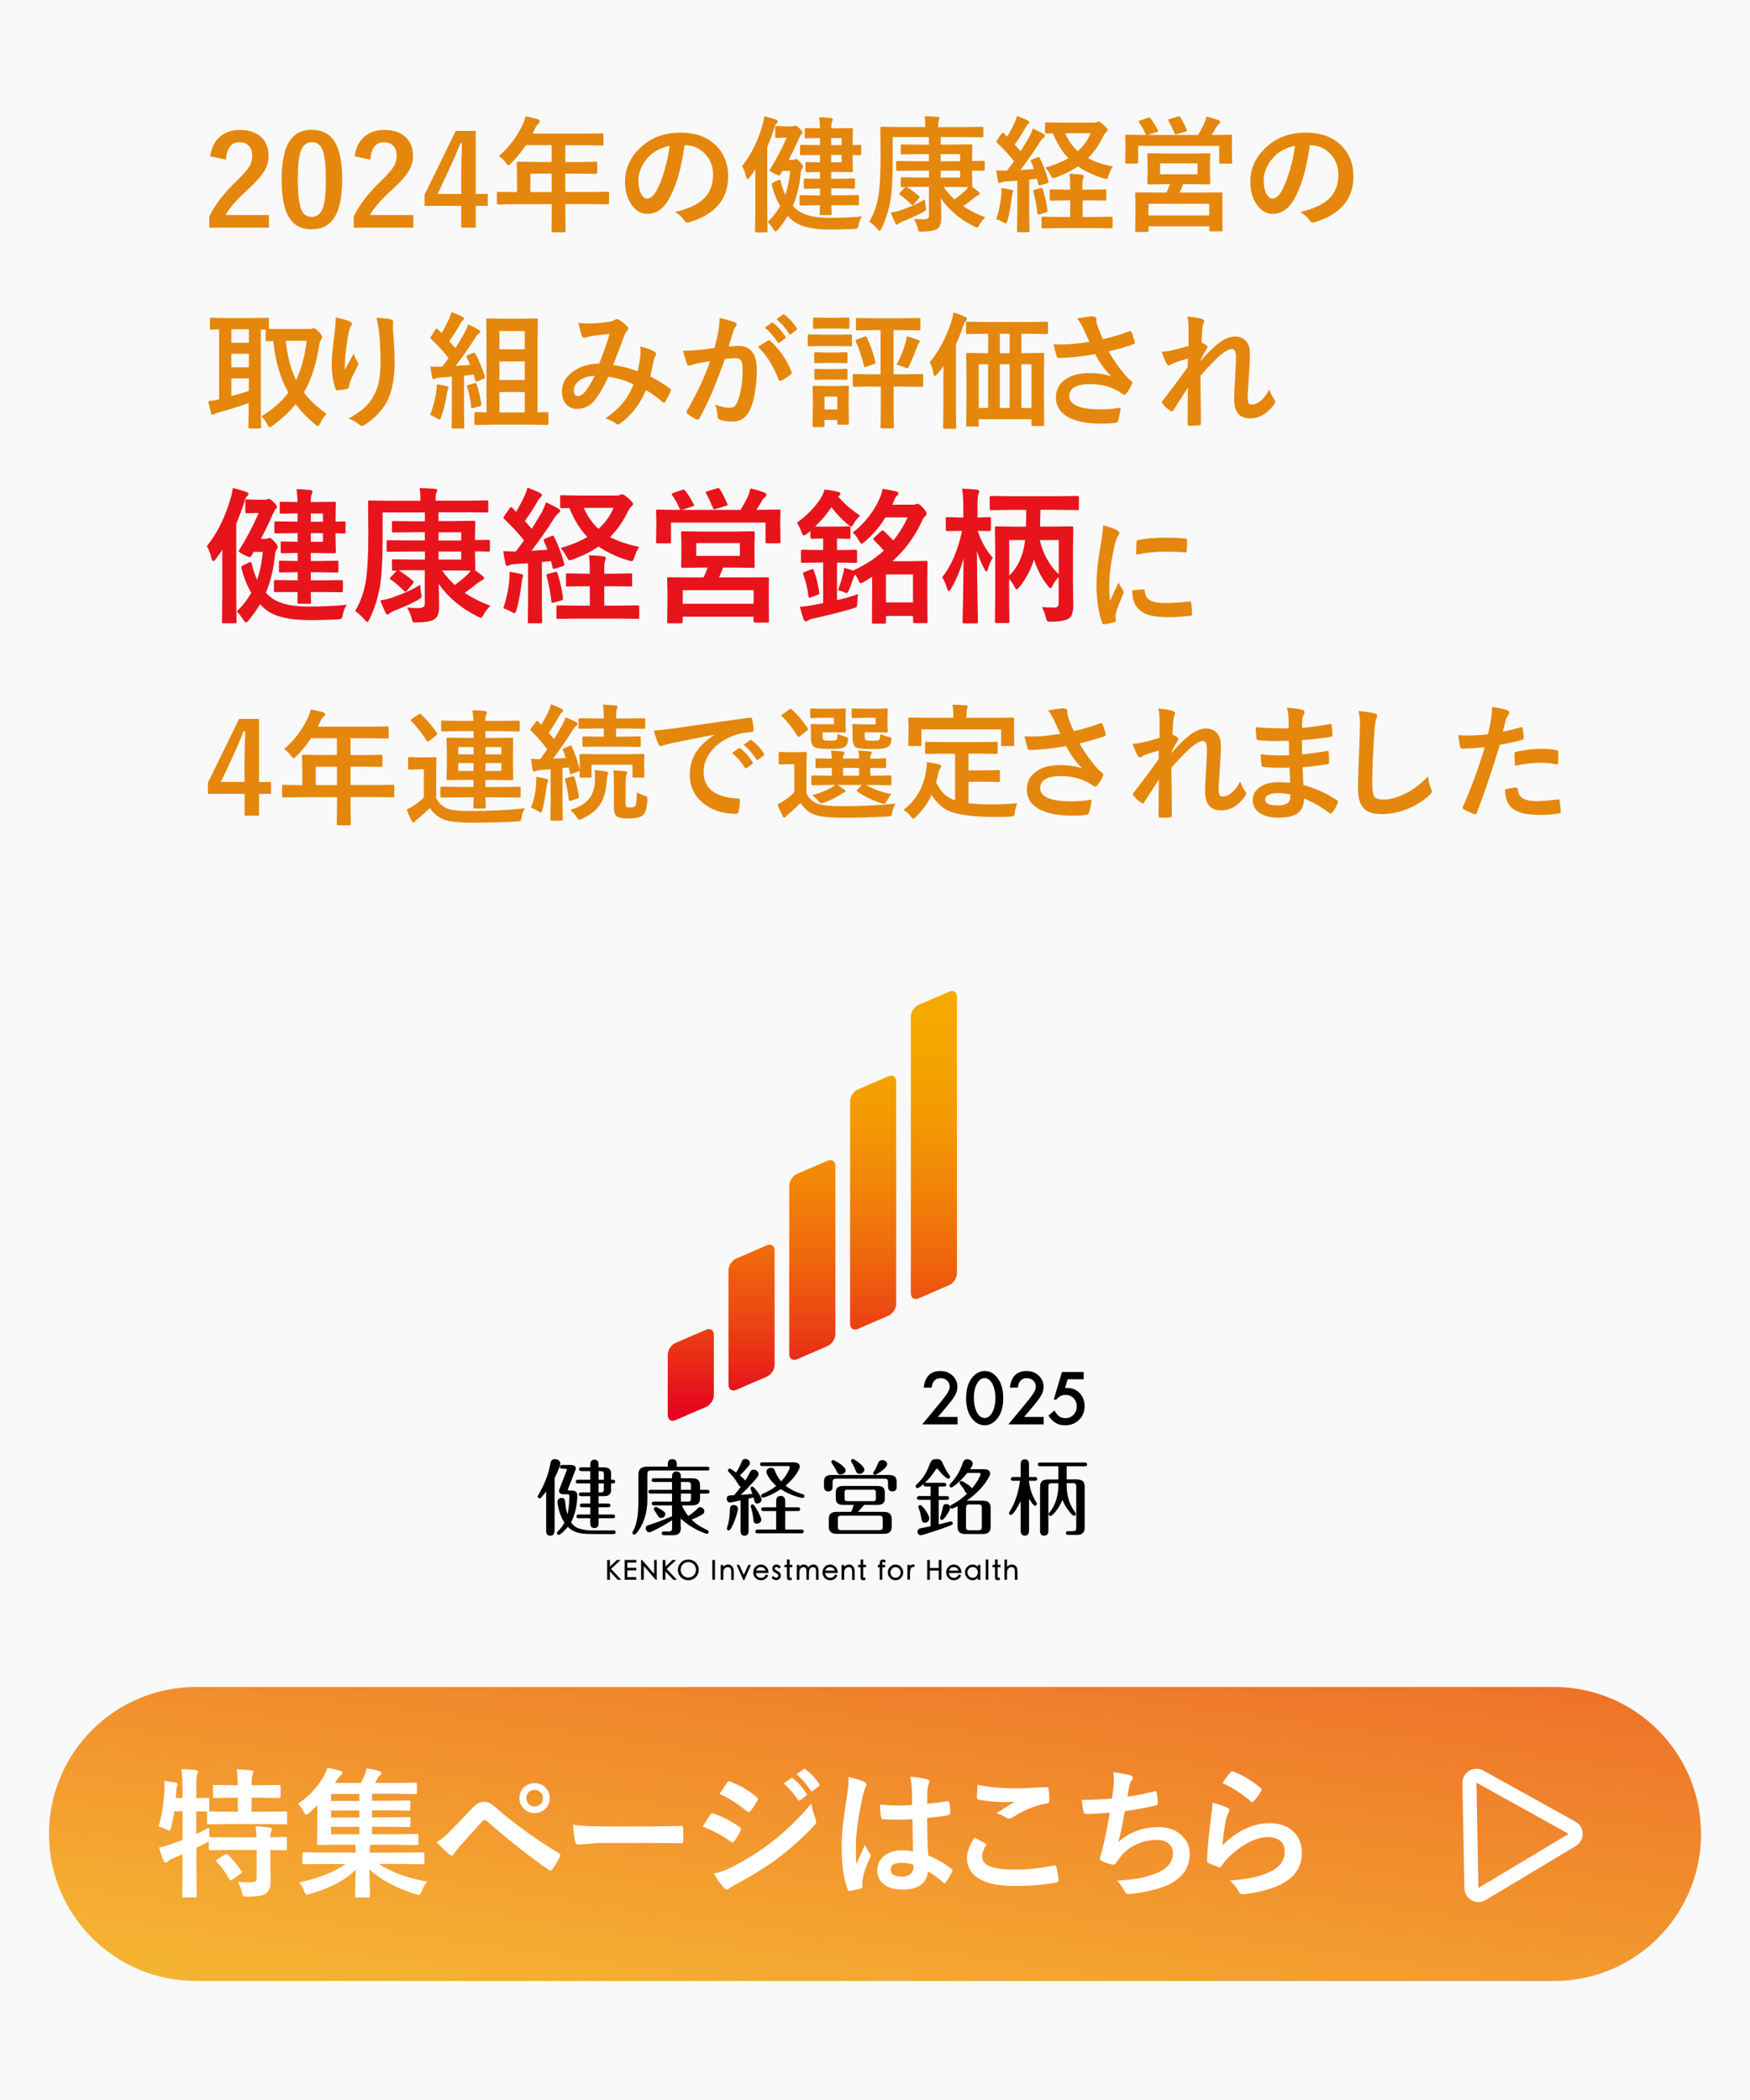 <?xml version="1.0" encoding="UTF-8"?><svg id="_レイヤー_2" xmlns="http://www.w3.org/2000/svg" width="250" height="300" xmlns:xlink="http://www.w3.org/1999/xlink" viewBox="0 0 250 300"><defs><linearGradient id="_名称未設定グラデーション" x1="-1381.92" y1="168.52" x2="-1383.23" y2="170.19" gradientTransform="translate(326480.56 -6866.25) scale(236 42)" gradientUnits="userSpaceOnUse"><stop offset="0" stop-color="#e8320d"/><stop offset="1" stop-color="#f6ac1d"/></linearGradient><linearGradient id="_名称未設定グラデーション_2" x1="116.05" y1="160.43" x2="116.05" y2="99.03" gradientTransform="translate(0 302) scale(1 -1)" gradientUnits="userSpaceOnUse"><stop offset="0" stop-color="#f5aa00"/><stop offset=".15" stop-color="#f4a500"/><stop offset=".3" stop-color="#f39903"/><stop offset=".46" stop-color="#f18407"/><stop offset=".62" stop-color="#ee670c"/><stop offset=".78" stop-color="#eb4213"/><stop offset=".93" stop-color="#e6141c"/><stop offset="1" stop-color="#e50020"/></linearGradient></defs><g id="_レイヤー_2-2"><g id="_レイヤー_1-2"><rect id="_長方形_86" width="250" height="300" style="fill:#f9f9f9;"/><g id="_グループ_1295"><path id="_パス_1" d="M28,241h194c11.6,0,21,9.4,21,21s-9.4,21-21,21H28c-11.6,0-21-9.4-21-21s9.4-21,21-21Z" style="fill:url(#_名称未設定グラデーション); isolation:isolate; opacity:.9;"/><g id="_特集ページはこちら" style="isolation:isolate;"><g style="isolation:isolate;"><g style="isolation:isolate;"><path d="M33.96,268.83c.47.04.93.06,1.4.06.26,0,.51,0,.74-.02.23-.01.38-.07.46-.18.06-.08.1-.23.1-.45v-3.96h-3.94l-2.66.04c-.1,0-.17-.01-.2-.04-.02-.03-.03-.08-.03-.18v-1.03s-.15.09-.38.21c-.18.1-.42.22-.73.37-.38.18-.6.29-.66.32v3.34l.04,3.53c0,.1-.02.17-.05.19-.03.02-.09.03-.19.03h-1.61c-.1,0-.17-.01-.19-.04s-.03-.08-.03-.18l.04-3.51v-2.44l-1.4.61c-.35.15-.57.28-.66.4s-.21.18-.34.18-.23-.08-.29-.22c-.21-.49-.44-1.13-.66-1.93.59-.11,1.2-.29,1.86-.54.49-.16,1-.33,1.5-.54v-4.1h-1.18c-.14.92-.3,1.69-.46,2.3-.08.32-.16.48-.24.48-.06,0-.21-.07-.46-.21-.46-.2-.83-.33-1.09-.4.46-1.48.74-3.22.84-5.23,0-.18,0-.34,0-.51,0-.27,0-.53-.03-.77.66.08,1.19.16,1.61.24.21.05.32.13.32.23,0,.08-.03.19-.1.32-.05.1-.08.33-.1.68l-.08.98h.96v-1.12c0-1.12-.05-2.13-.16-3.02.72.02,1.41.07,2.06.14.21.03.32.09.32.21,0,.07-.04.21-.13.42-.08.19-.12.93-.12,2.22v1.16l1.62-.04c.11,0,.18.01.21.04.02.02.03.07.03.16v1.54c0,.11-.02.18-.06.2l2.67.04h1.46v-1.99h-.82l-2.48.04c-.12,0-.19-.01-.21-.04s-.03-.08-.03-.18v-1.43c0-.1.01-.17.04-.19s.09-.03.2-.03l2.48.04h.82c-.02-1.05-.08-1.81-.18-2.29.6.02,1.3.08,2.1.17.21.02.31.08.31.2,0,.08-.04.21-.12.4-.09.25-.14.76-.14,1.52h1.4l2.52-.04c.1,0,.17.01.19.04s.03.08.03.18v1.43c0,.1-.01.17-.04.19-.02.02-.08.03-.18.03l-2.52-.04h-1.4v1.99h2.2l2.66-.04c.15,0,.22.07.22.2v1.43c0,.1-.01.17-.04.19s-.09.03-.19.03l-2.66-.04h-5.63l-2.71.04c-.1,0-.17-.01-.19-.04s-.03-.08-.03-.18v-1.43c0-.09.01-.15.04-.18-.02,0-.19,0-.52,0-.33-.01-.69-.02-1.06-.03v3.26c1.04-.51,1.65-.81,1.84-.91,0,.44.02.89.06,1.33h.11l2.66.04h3.94c-.02-.8-.06-1.33-.14-1.6.85.05,1.53.12,2.04.21.21.05.32.13.32.24,0,.09-.04.21-.12.34-.08.14-.13.41-.13.8l2.14-.04c.1,0,.17.01.2.04.02.03.03.08.03.18v1.46c0,.1-.01.16-.03.18s-.09.03-.19.03c-.02,0-.11,0-.27,0-.54-.01-1.16-.02-1.87-.03v2.04l.04,2.48c0,.81-.23,1.37-.68,1.7-.43.29-1.31.44-2.66.44-.32,0-.51-.03-.57-.09s-.12-.23-.19-.53c-.15-.65-.36-1.15-.62-1.5ZM32.14,264.94c.1-.06.18-.09.23-.09s.11.04.19.11c.57.54,1.22,1.32,1.93,2.32.05.07.08.13.08.17,0,.05-.06.12-.2.21l-1.2.86c-.12.08-.2.12-.23.12-.05,0-.1-.05-.15-.16-.53-.94-1.15-1.77-1.84-2.5-.06-.08-.09-.14-.09-.18,0-.05.06-.11.19-.19l1.08-.68Z" style="fill:#fff;"/></g><g style="isolation:isolate;"><path d="M45.96,266.28l-2.54.04c-.1,0-.17-.01-.2-.04-.02-.03-.03-.08-.03-.18v-1.29c0-.13.07-.2.22-.2l2.54.04h4.86v-.1c0-.45,0-.79-.02-1.02h-2.48l-2.8.04c-.1,0-.17-.02-.19-.05-.02-.03-.03-.09-.03-.2l.04-2.27v-3.16c-.4.39-.79.76-1.18,1.11-.2.17-.34.25-.42.25s-.2-.14-.34-.42c-.23-.45-.5-.83-.82-1.15,1.53-1.02,2.75-2.32,3.66-3.9.24-.44.42-.86.54-1.24.68.12,1.31.28,1.88.46.18.06.26.15.26.27,0,.12-.06.22-.19.3-.18.16-.36.37-.55.64l-.33.5h3.68c.23-.41.41-.76.54-1.06.14-.33.24-.68.32-1.04.66.11,1.3.25,1.89.42.16.05.24.15.24.28,0,.09-.07.19-.21.29-.15.12-.28.29-.38.51-.18.33-.29.52-.34.6h3.05l2.71-.04c.15,0,.22.07.22.2v1.18c0,.12-.01.19-.04.21-.03.02-.09.03-.19.03l-2.71-.04h-3.47v1h2.53l2.7-.04c.12,0,.19.01.21.04.03.03.04.08.04.18v1.01c0,.1-.02.17-.05.19-.03.02-.09.03-.2.03l-2.7-.04h-2.53v1h2.53l2.7-.04c.12,0,.19.01.21.04.03.03.04.08.04.18v.99c0,.1-.02.17-.05.19-.03.02-.09.03-.2.03l-2.7-.04h-2.53v1.06h3.64l2.76-.04c.1,0,.17.01.19.04s.03.08.03.18v1.12c0,.11-.01.18-.03.21s-.08.04-.18.04l-2.76-.04h-3.86l-.06.12c-.04.08-.06.37-.06.88v.12h5.06l2.54-.04c.14,0,.21.07.21.2v1.29c0,.1-.01.16-.03.18s-.08.03-.18.03l-2.54-.04h-3.76c1.76,1.17,4.06,2.01,6.91,2.52-.31.35-.57.8-.77,1.35-.15.36-.28.54-.4.54-.06,0-.21-.03-.47-.1-2.79-.85-5-2.03-6.61-3.54l.08,3.8c0,.14-.07.21-.21.21h-1.72c-.13,0-.2-.07-.2-.21,0-.03,0-.47.03-1.33.03-.78.04-1.58.05-2.41-1.44,1.45-3.6,2.59-6.48,3.45-.29.08-.45.12-.48.12-.14,0-.27-.17-.4-.52-.17-.47-.41-.88-.72-1.23,2.85-.64,5.06-1.52,6.64-2.64h-3.46ZM47.3,257.28h4.04v-1h-4.04v1ZM47.3,259.64h4.04v-1h-4.04v1ZM47.3,262.04h4.04v-1.06h-4.04v1.06Z" style="fill:#fff;"/></g><g style="isolation:isolate;"><path d="M62.36,263.2c.7-.44,1.38-1,2.04-1.7,1.01-1.03,1.98-2.03,2.9-3.02.42-.45.76-.74,1.02-.88.23-.12.49-.19.78-.19.34,0,.63.06.88.19.23.12.52.33.86.63,2.43,2.16,5.42,4.33,8.96,6.5.16.07.24.18.24.31,0,.07-.02.15-.07.22-.34.69-.68,1.27-1.04,1.74-.1.15-.21.22-.3.22-.07,0-.14-.03-.21-.08-3.03-2.1-5.98-4.43-8.87-6.99-.11-.09-.21-.14-.31-.14-.11,0-.22.05-.32.16-.38.4-.91.98-1.59,1.75-.76.86-1.31,1.49-1.67,1.88-.36.39-.62.73-.8,1.02-.11.18-.23.26-.36.26-.09,0-.19-.05-.28-.14-.47-.39-1.09-.98-1.86-1.77ZM76.38,254.74c.64,0,1.18.23,1.6.69.37.41.56.89.56,1.45,0,.64-.24,1.17-.71,1.59-.41.36-.89.55-1.45.55-.65,0-1.19-.23-1.61-.7-.37-.4-.56-.88-.56-1.44,0-.66.24-1.19.71-1.61.4-.35.89-.53,1.46-.53ZM76.38,255.7c-.37,0-.67.13-.9.38-.2.21-.29.48-.29.8,0,.36.13.66.38.89.22.2.49.29.81.29.36,0,.66-.13.89-.38.2-.21.29-.48.29-.8,0-.36-.13-.66-.38-.89-.22-.2-.49-.29-.8-.29Z" style="fill:#fff;"/></g><g style="isolation:isolate;"><path d="M81.86,260.68c1.04.16,2.48.24,4.32.24h6.45c.63,0,1.45,0,2.44-.03,1.27-.02,1.99-.03,2.16-.04h.1c.18,0,.26.09.26.28.02.31.03.62.03.95s0,.63-.03.94c0,.2-.09.3-.28.3h-.08c-2-.03-3.49-.04-4.46-.04h-7.2l-2.94.24c-.25,0-.41-.14-.46-.42-.12-.53-.22-1.34-.3-2.43Z" style="fill:#fff;"/></g><g style="isolation:isolate;"><path d="M100.38,260.96c.05-.08.27-.45.66-1.09.18-.29.31-.49.4-.62.1-.14.2-.21.3-.21.03,0,.05,0,.07,0,1.39.46,2.67,1.12,3.85,1.96.14.1.21.2.21.29,0,.04-.03.11-.08.22-.17.41-.46.92-.88,1.52-.11.13-.2.2-.26.2s-.14-.04-.24-.12c-1.14-.84-2.49-1.57-4.04-2.18ZM101.96,267.66c.85-.16,1.75-.49,2.71-.99,2.16-1.13,3.99-2.29,5.48-3.46,2.06-1.57,3.98-3.43,5.76-5.58.09.63.29,1.38.59,2.24.06.16.1.28.1.38,0,.16-.07.31-.21.46-1.52,1.63-3.21,3.17-5.09,4.62-1.55,1.18-3.54,2.43-5.98,3.76-.7.38-1.08.61-1.16.68-.1.1-.21.16-.32.16-.14,0-.28-.08-.4-.24-.38-.38-.87-1.05-1.47-2.03ZM102.8,256.27l1.05-1.6c.09-.15.19-.22.28-.22.06,0,.13.02.22.07,1.51.61,2.76,1.35,3.76,2.22.1.07.16.16.16.25,0,.08-.03.17-.08.26-.39.69-.73,1.19-1.03,1.5-.05.08-.11.12-.2.12s-.19-.05-.3-.14c-1.26-1.04-2.55-1.86-3.88-2.46ZM111.96,254.78l1.05-.74s.08-.05.12-.05c.05,0,.11.03.19.09.68.53,1.31,1.25,1.89,2.14.04.06.06.11.06.15,0,.07-.04.12-.12.18l-.84.62c-.06.04-.11.06-.16.06-.06,0-.12-.04-.18-.13-.62-.94-1.3-1.72-2.02-2.31ZM113.8,253.46l1.01-.72s.09-.05.13-.05.1.03.16.09c.77.58,1.4,1.27,1.9,2.06.04.06.06.11.06.17,0,.07-.04.14-.12.2l-.8.62c-.06.05-.11.07-.16.07-.07,0-.13-.04-.19-.13-.56-.89-1.23-1.66-2-2.29Z" style="fill:#fff;"/></g><g style="isolation:isolate;"><path d="M121.19,253.84c1.12.28,1.88.52,2.28.71.2.11.3.24.3.4,0,.11-.05.26-.14.44-.11.19-.23.56-.36,1.1-.66,3.05-1,5.48-1,7.29,0,1.15.02,2,.06,2.56.1-.22.32-.71.65-1.46.24-.53.44-.97.59-1.33.23.54.47.96.7,1.26.08.1.12.19.12.28s-.04.2-.12.32c-.59,1.31-.93,2.32-1.03,3.04-.03.23-.05.43-.05.62,0,.12,0,.27.03.45v.04c0,.09-.08.16-.24.21-.36.13-.86.24-1.49.34-.06.02-.12.03-.16.03-.1,0-.18-.09-.24-.26-.57-1.46-.86-3.49-.86-6.1,0-1.69.27-4.22.82-7.59.11-.77.17-1.37.17-1.8,0-.2,0-.39-.03-.56ZM130.43,264.48c-.03-1.1-.05-2.63-.08-4.58-.94.03-1.67.05-2.2.05-.72,0-1.36-.02-1.92-.06-.22,0-.34-.09-.35-.26-.1-.56-.15-1.17-.15-1.83.88.08,1.77.13,2.67.13.62,0,1.26-.02,1.89-.07l-.02-2.1c-.02-.69-.11-1.34-.26-1.95,1.09.09,1.89.21,2.42.37.24.07.36.19.36.34,0,.05-.04.16-.12.34-.08.2-.14.43-.17.7-.03.45-.04,1.16-.04,2.12.89-.08,1.84-.2,2.84-.36.05-.01.09-.02.13-.02.1,0,.16.08.2.25.08.36.12.84.12,1.43,0,.18-.08.28-.22.3-.7.18-1.73.32-3.08.42,0,1.97.05,3.75.15,5.36,1.21.49,2.32,1.13,3.32,1.91.1.07.16.14.16.21,0,.04-.02.1-.06.2-.31.61-.61,1.12-.92,1.54-.07.08-.13.12-.19.12-.05,0-.11-.03-.18-.1-.62-.59-1.34-1.12-2.16-1.6-.17,1.73-1.39,2.6-3.66,2.6-1.22,0-2.14-.28-2.77-.85-.54-.49-.81-1.14-.81-1.94,0-.88.37-1.59,1.12-2.13.64-.46,1.44-.69,2.38-.69.55,0,1.08.05,1.59.16ZM130.48,266.38c-.55-.18-1.13-.26-1.74-.26-1,0-1.5.32-1.5.96,0,.67.54,1.01,1.62,1.01.52,0,.94-.14,1.25-.43.26-.24.39-.53.39-.87,0-.16,0-.3-.02-.4Z" style="fill:#fff;"/></g><g style="isolation:isolate;"><path d="M139.2,262.52c.51.26,1.03.53,1.54.8.1.06.16.12.16.2,0,.05-.02.1-.06.17-.35.53-.53,1.04-.53,1.52,0,.68.41,1.17,1.24,1.46.76.27,1.92.41,3.51.41,1.85,0,3.66-.19,5.42-.58.07-.01.13-.02.18-.02.13,0,.21.07.24.21.16.59.26,1.24.32,1.95v.04c0,.14-.11.22-.34.26-1.75.32-3.74.48-5.97.48-2.37,0-4.13-.39-5.28-1.18-1-.68-1.49-1.64-1.49-2.86,0-.81.36-1.76,1.06-2.86ZM139.64,254.96c1.46.34,3.33.52,5.62.52.92,0,2.33-.06,4.24-.18h.06c.14,0,.22.08.24.22.07.51.1,1.07.1,1.7,0,.26-.11.4-.34.42-1.57.23-3.2.9-4.89,1.98-.16.12-.33.18-.51.18-.14,0-.28-.04-.42-.12-.45-.3-.91-.51-1.4-.64,1.09-.71,1.96-1.26,2.62-1.66-.29.04-.84.06-1.64.06-1.06,0-2.23-.11-3.5-.34-.18-.04-.26-.16-.26-.37s.03-.8.09-1.77Z" style="fill:#fff;"/></g><g style="isolation:isolate;"><path d="M158.84,256.98c.06-.37.14-.98.24-1.84.03-.36.05-.68.05-.95,0-.34-.03-.68-.09-1,1.05.11,1.85.25,2.4.42.27.08.4.21.4.36,0,.09-.04.2-.14.32-.18.23-.3.47-.34.73-.14.74-.23,1.29-.28,1.64,1.39-.2,2.64-.44,3.76-.74.1-.03.17-.04.21-.04.11,0,.18.08.21.24.09.53.14,1.03.14,1.47,0,.18-.08.29-.24.32-1.72.38-3.22.66-4.47.82-.27,1.59-.57,3.06-.92,4.4,1.62-1.41,3.53-2.12,5.73-2.12,1.4,0,2.53.42,3.38,1.26.72.7,1.08,1.54,1.08,2.52,0,1.73-.76,3.07-2.29,4.04-1.08.7-2.78,1.24-5.1,1.6-.58.09-1.07.14-1.47.14-.2,0-.37-.16-.5-.48-.29-.59-.65-1.07-1.08-1.43,1.52-.09,2.7-.22,3.54-.4.7-.15,1.44-.38,2.21-.69,1.52-.63,2.28-1.57,2.28-2.82,0-.59-.21-1.06-.64-1.42-.41-.33-.95-.49-1.63-.49-1.14,0-2.21.26-3.2.77-.85.44-1.53,1.01-2.06,1.71l-.56.76c-.12.2-.23.3-.33.3h-.05c-.44-.04-.94-.19-1.5-.44-.29-.13-.44-.26-.44-.4,0-.11.03-.24.08-.4.06-.23.15-.54.26-.95.35-1.4.71-3.14,1.06-5.23-1.63.12-2.75.18-3.36.18-.21,0-.34-.09-.38-.28-.09-.36-.19-.94-.28-1.74,1.35,0,2.8-.06,4.34-.18Z" style="fill:#fff;"/></g><g style="isolation:isolate;"><path d="M173.23,257.52c1.07.31,1.77.55,2.08.72.21.1.32.22.32.38,0,.09-.03.19-.1.3-.19.34-.32.69-.4,1.05-.23,1.2-.4,2.41-.49,3.64,1.03-1.04,2.15-1.84,3.35-2.39,1.12-.51,2.23-.77,3.34-.77,1.54,0,2.73.44,3.57,1.33.72.75,1.08,1.74,1.08,2.95,0,1.98-1.01,3.47-3.02,4.48-1.28.64-2.98,1.1-5.13,1.38-.14.02-.24.03-.31.03-.21,0-.37-.09-.49-.28-.42-.76-.88-1.33-1.36-1.7,2.32-.14,4.16-.52,5.5-1.12,1.58-.68,2.36-1.68,2.36-3.02,0-.64-.21-1.14-.63-1.51-.42-.36-1.01-.55-1.77-.55-.93,0-1.94.31-3.03.92-.94.53-1.86,1.23-2.73,2.12-.33.34-.62.71-.86,1.1-.07.12-.15.18-.24.18-.04,0-.12-.01-.21-.04-.56-.19-1.01-.37-1.36-.54-.19-.07-.28-.21-.28-.4.1-2.01.31-4.16.62-6.46.12-.91.19-1.51.19-1.81ZM174.62,254.74c.51-.76.9-1.28,1.18-1.56.08-.08.17-.13.25-.13.04,0,.08,0,.13.02,1.43.56,2.73,1.35,3.93,2.38.09.08.14.15.14.22,0,.05-.03.12-.1.23-.3.49-.64.96-1.03,1.41-.08.1-.16.16-.21.16-.07,0-.15-.05-.24-.14-1.25-1.09-2.6-1.96-4.04-2.6Z" style="fill:#fff;"/></g></g></g><g id="_多角形_2"><path d="M212.23,271.43c-.95.57-2.18.26-2.74-.69-.18-.3-.28-.64-.28-.99l-.28-15.04c-.02-1.1.86-2.02,1.97-2.04.35,0,.7.08,1,.25l13.18,7.31c.97.54,1.31,1.75.78,2.72-.17.31-.42.56-.72.74l-12.9,7.73h0Z" style="fill:none;"/><path d="M211.2,269.71h0l12.9-7.73h0l-13.18-7.31.28,15.03h0M210.23,271.46c-.59-.33-1.02-.94-1.03-1.71l-.28-15.03c-.03-1.54,1.62-2.53,2.97-1.79l13.18,7.31c1.35.75,1.38,2.67.06,3.47l-12.9,7.73c-.66.4-1.41.36-2,.03h0Z" style="fill:#fff;"/></g></g><g style="isolation:isolate;"><g style="isolation:isolate;"><path d="M30.03,22.35c.16-1.29.68-2.28,1.54-2.94.73-.57,1.63-.85,2.7-.85,1.34,0,2.38.36,3.11,1.09.66.65.99,1.52.99,2.61,0,.82-.23,1.59-.69,2.31-.41.64-1.11,1.42-2.09,2.34-1.73,1.55-2.85,2.82-3.35,3.81h6.18v1.8h-8.52v-1.6c.78-1.63,2.09-3.33,3.93-5.1.94-.9,1.55-1.61,1.84-2.13.24-.43.36-.91.36-1.46,0-.64-.18-1.13-.55-1.47-.32-.29-.73-.44-1.25-.44-1.19,0-1.84.83-1.95,2.49l-2.25-.47Z" style="fill:#e5870d;"/><path d="M44.56,18.55c1.52,0,2.64.62,3.34,1.85.65,1.15.98,2.89.98,5.2,0,2.65-.42,4.55-1.27,5.71-.71.97-1.74,1.45-3.08,1.45-1.54,0-2.66-.63-3.35-1.89-.63-1.16-.95-2.91-.95-5.24,0-2.64.43-4.53,1.28-5.68.7-.94,1.72-1.42,3.06-1.42ZM44.56,20.32c-.77,0-1.31.43-1.6,1.29-.28.81-.42,2.14-.42,4,0,2.13.18,3.58.53,4.37.29.67.78,1,1.45,1,.79,0,1.34-.45,1.63-1.34.27-.81.4-2.16.4-4.03,0-2.12-.18-3.55-.53-4.32-.29-.65-.78-.98-1.47-.98Z" style="fill:#e5870d;"/><path d="M50.66,22.35c.16-1.29.68-2.28,1.54-2.94.73-.57,1.63-.85,2.7-.85,1.34,0,2.38.36,3.11,1.09.66.65.99,1.52.99,2.61,0,.82-.23,1.59-.69,2.31-.41.64-1.11,1.42-2.09,2.34-1.73,1.55-2.85,2.82-3.35,3.81h6.18v1.8h-8.52v-1.6c.78-1.63,2.09-3.33,3.93-5.1.94-.9,1.55-1.61,1.84-2.13.24-.43.36-.91.36-1.46,0-.64-.18-1.13-.55-1.47-.32-.29-.73-.44-1.25-.44-1.19,0-1.84.83-1.95,2.49l-2.25-.47Z" style="fill:#e5870d;"/><path d="M67.96,18.69v9.02h1.71v1.7h-1.71v3.11h-2.07v-3.11h-5.24v-1.59l4.46-9.12h2.85ZM65.89,27.71v-3.02c0-.96.04-2.36.11-4.21h-.25c-.41,1.08-.92,2.28-1.53,3.59l-1.7,3.64h3.37Z" style="fill:#e5870d;"/></g><g style="isolation:isolate;"><path d="M73.44,29.17l-2.25.04c-.1,0-.16-.01-.18-.04s-.03-.08-.03-.16v-1.43c0-.12.07-.18.2-.18l2.25.04h.43v-2.52l-.04-1.62c0-.09.01-.15.04-.17s.08-.03.18-.03l2.47.04h2.3v-2.4h-3.69c-.6.92-1.31,1.78-2.11,2.58-.17.19-.3.29-.38.29-.06,0-.18-.11-.36-.34-.3-.41-.63-.74-1-.98,1.44-1.25,2.55-2.7,3.33-4.35.23-.47.38-.91.47-1.32.76.15,1.34.28,1.73.4.22.08.33.18.33.31,0,.09-.07.2-.22.34-.16.14-.32.36-.46.65l-.36.77h7.44l2.47-.04c.09,0,.15.01.17.04s.03.08.03.16v1.34c0,.09-.01.15-.04.17s-.08.03-.16.03l-2.47-.04h-2.77v2.4h1.92l2.46-.04c.12,0,.18.06.18.19v1.35c0,.13-.06.19-.18.19l-2.46-.04h-1.92v2.63h3.81l2.25-.04c.13,0,.19.06.19.18v1.43c0,.09-.01.14-.03.16s-.07.03-.16.03l-2.25-.04h-3.81v.88l.04,2.94c0,.09-.01.15-.04.18-.02.02-.07.03-.16.03h-1.6c-.11,0-.17-.01-.18-.04-.02-.02-.03-.07-.03-.16l.04-2.94v-.88h-5.38ZM75.77,27.44h3.04v-2.63h-3.04v2.63Z" style="fill:#e5870d;"/></g><g style="isolation:isolate;"><path d="M97.79,20.73c-.45,3.33-1.2,5.92-2.25,7.75-.79,1.38-1.81,2.07-3.07,2.07-.91,0-1.68-.46-2.3-1.37-.59-.87-.88-1.95-.88-3.25,0-1.76.68-3.33,2.03-4.68,1.54-1.54,3.49-2.3,5.85-2.3s4.01.67,5.27,2c1.05,1.12,1.58,2.54,1.58,4.24,0,3.26-1.85,5.44-5.55,6.56-.11.03-.19.04-.26.04-.18,0-.35-.12-.51-.37-.26-.4-.68-.78-1.26-1.13,1.85-.44,3.2-1.06,4.04-1.85.93-.87,1.39-2.05,1.39-3.52,0-1.2-.42-2.21-1.26-3.04-.76-.76-1.68-1.13-2.77-1.13h-.07ZM95.69,20.83c-1.28.26-2.31.8-3.08,1.63-.94,1.05-1.41,2.17-1.41,3.33,0,.83.15,1.49.45,2,.23.39.49.58.77.58.49,0,.94-.37,1.35-1.1.44-.8.84-1.83,1.2-3.09.33-1.14.56-2.26.7-3.35Z" style="fill:#e5870d;"/></g><g style="isolation:isolate;"><path d="M106.01,23.72c1.28-1.59,2.25-3.54,2.92-5.87.11-.35.2-.76.25-1.24.69.16,1.23.31,1.62.47.21.07.31.16.31.27,0,.07-.07.18-.22.32-.11.11-.21.36-.32.76-.26.81-.58,1.67-.96,2.58v9.24l.04,2.73c0,.09-.01.15-.04.18-.02.02-.08.03-.16.03h-1.37c-.11,0-.17-.01-.19-.04-.02-.02-.03-.08-.03-.17l.04-2.73v-4.16c0-.83,0-1.47.02-1.92-.28.43-.54.81-.81,1.16-.13.17-.23.25-.31.25-.09,0-.16-.1-.21-.31-.13-.59-.33-1.1-.58-1.54ZM123.15,30.9c-.19.24-.36.64-.49,1.19-.05.3-.11.47-.18.53-.06.04-.22.07-.49.09-1.14.06-2.26.09-3.35.09-2.66,0-4.51-.47-5.55-1.41-.18-.14-.36-.32-.56-.54-.4.66-.86,1.32-1.4,1.96-.15.17-.26.25-.33.25-.07,0-.18-.11-.34-.34-.26-.42-.52-.75-.79-1,.74-.72,1.33-1.48,1.78-2.28-.52-.88-.92-1.89-1.2-3.02,0-.04,0-.06,0-.09,0-.09.06-.17.19-.24l.69-.34c.12-.06.19-.09.23-.09.06,0,.11.06.15.18.15.71.38,1.38.68,2,.33-.96.56-2.09.69-3.42h-1.12l-.26.47c-.07.12-.14.18-.22.18-.08,0-.32-.1-.72-.29-.41-.21-.62-.35-.62-.43,0-.06.04-.14.11-.24.82-1.29,1.6-2.77,2.33-4.44h-.6l-.84.04c-.09,0-.15-.01-.17-.04-.02-.02-.03-.08-.03-.18v-1.27c0-.09.01-.15.04-.18.02-.02.08-.03.16-.03l1.19.04h.89c.17,0,.3-.01.4-.04,0,0,.05-.01.12-.04.05-.02.08-.03.11-.03.13,0,.35.16.65.48.23.23.34.4.34.51,0,.09-.05.18-.16.26-.08.07-.2.28-.36.63-.4.93-.89,1.94-1.46,3.02h.5c.17,0,.3-.02.38-.07s.15-.07.19-.07c.11,0,.32.17.63.52.24.27.36.47.36.6,0,.09-.05.2-.14.31-.11.13-.17.33-.18.57-.18,1.82-.56,3.4-1.13,4.72.14.16.27.28.4.38.94.88,2.52,1.32,4.74,1.32,1.88,0,3.47-.07,4.79-.22ZM116.65,29.33l-2.23.02c-.13,0-.19-.06-.19-.18v-1.1c0-.09.01-.14.03-.16s.07-.03.16-.03l2.23.04h.49v-.99h-.08l-2.03.04c-.09,0-.15-.01-.17-.04s-.03-.08-.03-.16v-1.06c0-.09.01-.15.04-.17s.08-.03.16-.03l2.03.04h.08v-.98h-.29l-1.58.04c-.09,0-.15-.01-.18-.04-.02-.03-.03-.09-.03-.18v-1.03c0-.09.01-.15.04-.18.02-.02.08-.03.17-.03l1.58.04h.29v-1.05h-.13l-2.51.04c-.1,0-.16-.01-.18-.04s-.03-.08-.03-.17v-1.08c0-.09.01-.15.04-.17s.08-.03.17-.03l2.51.04h.13v-1.01h-.04l-1.93.04c-.1,0-.16-.01-.18-.04-.02-.02-.03-.08-.03-.16v-1.06c0-.1.01-.16.04-.18s.08-.03.18-.03l1.93.04h.04c-.02-.66-.06-1.19-.13-1.58.45.01,1,.05,1.66.11.19.02.29.08.29.19,0,.08-.03.18-.09.31-.09.15-.13.47-.13.97h.67l2.21-.04c.1,0,.16.01.18.04s.03.08.03.17l-.04,1.78v.45l1.03-.04c.09,0,.15.01.17.04s.03.08.03.16v1.08c0,.1-.01.16-.04.18s-.08.03-.16.03c-.06,0-.4-.01-1.03-.04v.48l.04,1.76c0,.11-.01.17-.04.19-.02.02-.08.03-.17.03l-2.21-.04h-.67v.98h1.15l2.03-.04c.1,0,.16.01.18.04s.03.08.03.16v1.06c0,.09-.01.14-.03.16s-.08.03-.17.03l-2.03-.04h-1.15v.99h1.53l2.23-.04c.12,0,.18.06.18.19v1.1c0,.12-.06.18-.18.18l-2.23-.02h-1.53c0,.32.01.63.03.92,0,.19,0,.29,0,.3,0,.09-.01.15-.04.17-.02.02-.08.03-.18.03h-1.26c-.09,0-.15-.01-.17-.04-.02-.02-.03-.07-.03-.16l.02-1.22h-.47ZM120.23,19.72h-1.49v1.01h1.49v-1.01ZM120.23,23.19v-1.05h-1.49v1.05h1.49Z" style="fill:#e5870d;"/><path d="M129.38,26.72c-.19.01-.36.02-.5.02-.1,0-.16-.01-.18-.04s-.03-.08-.03-.17v-1.01c0-.09.01-.15.04-.17s.08-.03.17-.03l2.21.04h1.62v-.98h-2.14l-2.34.04c-.09,0-.15-.01-.18-.04-.02-.02-.03-.08-.03-.17v-1.02c0-.09.01-.15.04-.17.02-.02.07-.03.16-.03l2.34.04h2.14v-1.01h-1.41l-2.39.04c-.11,0-.17-.01-.19-.04-.02-.02-.03-.08-.03-.16v-1.03c0-.09.01-.15.04-.17.02-.02.08-.03.18-.03l2.39.04h1.41v-1.08h-5.17v3.09c0,2.71-.11,4.73-.34,6.05-.26,1.45-.69,2.77-1.27,3.94-.11.23-.19.34-.25.34s-.18-.1-.34-.31c-.34-.39-.72-.74-1.15-1.04.63-1.05,1.06-2.24,1.29-3.57.22-1.27.33-3.26.33-5.98l-.04-3.79c0-.1.01-.16.04-.18s.08-.03.16-.03l2.42.04h3.8v-.34c0-.57-.04-.98-.11-1.2.57,0,1.19.03,1.87.09.21.02.31.06.31.14,0,.06-.04.17-.11.31-.07.15-.11.39-.11.74v.27h3.85l2.39-.04c.09,0,.15.01.18.04.02.02.03.08.03.16v1.08c0,.11-.01.17-.04.19-.02.02-.07.03-.16.03l-2.39-.04h-3.5v1.08h1.52l2.78-.04c.1,0,.16.01.18.04s.03.08.03.17l-.04,1.71v.47l1.64-.04c.12,0,.18.06.18.19v1.05c0,.13-.06.19-.18.19l-1.64-.04v.45l.04,1.71c0,.09-.01.15-.04.17.12.08.41.29.86.64.17.14.25.24.25.31,0,.12-.07.2-.22.25-.16.06-.35.19-.59.38-.52.44-1.04.83-1.56,1.19.93.63,1.99,1.15,3.16,1.58-.3.27-.57.62-.83,1.06-.15.28-.27.41-.36.41-.05,0-.19-.06-.43-.18-2-.99-3.57-2.32-4.73-3.98.04.93.05,1.9.05,2.94,0,.74-.23,1.23-.69,1.48-.42.2-1.09.3-2,.32-.12,0-.19,0-.22,0-.18,0-.29-.04-.33-.11-.04-.05-.08-.2-.13-.43-.12-.42-.3-.85-.54-1.27.52.04.97.05,1.37.05.53,0,.79-.17.79-.5v-4.14h-1.62c-.82,0-1.34,0-1.57.02.52.31,1.1.74,1.75,1.27.07.05.11.1.11.14,0,.05-.04.12-.12.22l-.69.83c-.09.1-.16.15-.21.15s-.11-.04-.18-.11c-.6-.6-1.14-1.06-1.62-1.37-.07-.05-.11-.1-.11-.14,0-.05.05-.13.16-.22l.63-.67c.06-.06.11-.09.14-.11ZM132.13,28.46c.02.38.06.72.11,1.01.05.21.07.34.07.4,0,.12-.15.27-.45.44-.73.4-1.7.85-2.93,1.34-.3.14-.49.24-.54.29-.13.11-.23.16-.27.16-.08,0-.16-.08-.23-.25-.22-.45-.43-.94-.63-1.48.57-.09,1.05-.21,1.44-.34,1.44-.51,2.59-1.03,3.44-1.56ZM137.16,22.02h-2.78v1.01h2.78v-1.01ZM137.16,25.37v-.98h-2.78v.98h2.78ZM135.9,26.71h-1.1c.46.66.98,1.25,1.56,1.78.36-.26.83-.64,1.41-1.15.22-.2.4-.4.54-.61l-2.41-.02Z" style="fill:#e5870d;"/><path d="M148.57,22.64c.54,1.12.95,2.2,1.2,3.23.01.05.02.09.02.12,0,.08-.08.15-.23.2l-.91.27c-.08.02-.13.04-.17.04-.07,0-.12-.06-.14-.18l-.19-.78-1.12.11v4.95l.04,2.36c0,.09-.01.15-.04.18-.02.02-.08.03-.16.03h-1.38c-.09,0-.15-.01-.17-.04s-.03-.08-.03-.17l.04-2.36v-4.79l-1.63.11c-.31.02-.53.07-.67.15-.12.06-.21.09-.27.09-.09,0-.15-.1-.19-.31-.09-.4-.18-.9-.25-1.51.42.03.79.04,1.12.04.12,0,.25,0,.41,0,.32-.4.66-.86,1.01-1.36-.69-.86-1.49-1.73-2.42-2.61-.07-.08-.11-.13-.11-.17,0-.03.04-.11.12-.23l.63-.91c.07-.11.13-.16.18-.16.04,0,.09.04.16.11l.47.48c.4-.67.72-1.29.98-1.85.18-.36.31-.74.41-1.12.66.25,1.17.46,1.53.65.16.08.24.18.24.29,0,.07-.06.15-.17.24-.12.09-.23.23-.33.43-.5.87-1.03,1.7-1.59,2.48.56.63.84.95.84.96.28-.45.69-1.11,1.21-2,.18-.33.35-.74.54-1.25.69.32,1.2.58,1.51.77.15.08.22.17.22.27,0,.12-.07.21-.2.27-.13.08-.33.32-.59.72-.85,1.34-1.76,2.64-2.72,3.9.43-.02,1.08-.07,1.95-.14-.15-.4-.3-.75-.43-1.05-.03-.07-.04-.12-.04-.15,0-.05.07-.11.22-.18l.72-.29c.09-.03.15-.04.18-.04.07,0,.13.06.19.18ZM142.32,31.31c.4-1.24.64-2.38.72-3.44.02-.25.04-.45.04-.6,0-.12,0-.26-.02-.41.43.05.89.14,1.38.25.21.05.31.12.31.21,0,.07-.03.16-.09.25-.03.05-.06.24-.11.59-.17,1.39-.38,2.51-.63,3.35-.08.26-.17.4-.25.4-.06,0-.16-.05-.32-.14-.33-.19-.67-.34-1.03-.47ZM148.66,26.88c.07-.02.12-.03.15-.03.06,0,.11.06.16.18.35,1.13.57,2.13.66,3.01,0,.05,0,.08,0,.1,0,.11-.08.18-.24.23l-.86.24c-.11.02-.18.04-.22.04-.06,0-.09-.06-.11-.17-.12-1.11-.32-2.15-.58-3.11-.01-.05-.02-.08-.02-.11,0-.08.08-.13.24-.17l.81-.2ZM155.71,28.63h-1.05v2.37h1.7l2.37-.04c.11,0,.17.01.18.04.02.02.03.06.03.14v1.28c0,.09-.01.15-.04.17s-.08.03-.18.03l-2.37-.04h-4.94l-2.41.04c-.1,0-.16-.01-.18-.04s-.03-.08-.03-.16v-1.28c0-.12.07-.18.2-.18l2.41.04h1.48v-2.37h-.56l-2.15.04c-.09,0-.15-.01-.18-.04-.02-.02-.03-.08-.03-.17v-1.2c0-.09.01-.15.04-.18.02-.02.08-.03.17-.03l2.15.04h.56v-.4c0-.9-.04-1.53-.11-1.87.49.01,1.08.06,1.78.14.19.02.29.08.29.19,0,.08-.03.18-.1.33-.07.16-.11.53-.11,1.12v.49h1.05l2.16-.04c.1,0,.16.01.18.04.02.02.03.08.03.17v1.2c0,.09,0,.15-.03.17-.02.02-.08.03-.18.03l-2.16-.04ZM158.97,23.81c-.26.38-.47.82-.62,1.33-.08.29-.18.43-.29.43-.05,0-.19-.03-.41-.09-1.41-.43-2.63-1-3.66-1.71-.83.57-1.86,1.1-3.09,1.56-.25.08-.4.12-.45.12-.11,0-.23-.13-.34-.38-.19-.39-.45-.77-.77-1.13,1.24-.34,2.34-.79,3.29-1.34-.89-.91-1.63-2.1-2.21-3.55-.12,0-.31.01-.55.02-.13,0-.23,0-.27,0-.05,0-.09,0-.11,0l-.17-.04s-.03-.06-.03-.14v-1.21c0-.09.01-.15.04-.17s.08-.03.16-.03l2.25.04h4.5c.18,0,.31-.03.41-.09.09-.05.17-.07.24-.07.15,0,.4.16.76.48.39.35.59.59.59.72,0,.09-.07.2-.22.31-.12.09-.29.35-.5.77-.56,1.14-1.26,2.13-2.1,2.95.93.51,2.12.91,3.58,1.2ZM155.82,19.03h-3.66c.45,1.02,1.05,1.88,1.8,2.58.83-.73,1.44-1.59,1.85-2.58Z" style="fill:#e5870d;"/></g><g style="isolation:isolate;"><path d="M162.89,17.21l1.08-.38c.08-.03.15-.04.19-.04.06,0,.13.04.2.12.45.59.79,1.15,1.05,1.69.04.06.05.11.05.13,0,.04-.07.09-.22.14l-1.26.41h7.18c.44-.75.74-1.33.91-1.73.13-.33.23-.63.29-.9.63.15,1.2.32,1.71.52.16.07.24.15.24.24,0,.11-.05.21-.16.31-.16.11-.28.25-.38.43-.03.04-.15.25-.37.62-.12.21-.23.38-.32.51h.36l2.37-.04c.1,0,.16.01.18.04s.03.08.03.16l-.04.96v.79l.04,1.98c0,.09-.01.15-.04.18-.02.02-.08.03-.17.03h-1.43c-.1,0-.16-.01-.18-.04s-.03-.08-.03-.17v-2.34h-11.58v2.32c0,.11-.01.17-.04.19-.02.02-.08.03-.16.03h-1.44c-.1,0-.16-.01-.18-.04-.02-.02-.03-.08-.03-.18l.04-1.98v-.65l-.04-1.08c0-.09.01-.15.04-.17s.08-.03.17-.03l2.37.04h.41s-.06-.08-.09-.14c-.23-.56-.54-1.11-.92-1.66-.04-.06-.06-.11-.06-.14,0-.04.06-.08.19-.13ZM170.39,21.93l2.32-.04c.08,0,.13.01.15.04.02.02.03.08.03.18l-.04,1.22v1.58l.04,1.24c0,.13-.06.2-.18.2l-2.32-.04h-1.37c-.11.29-.27.69-.5,1.2h3.42l2.51-.02c.09,0,.15.01.17.04.01.02.02.07.02.16l-.02,1.39v1.15l.02,2.63c0,.09,0,.14-.03.16s-.07.03-.16.03h-1.51c-.13,0-.19-.06-.19-.18v-.54h-8.67v.62c0,.13-.06.19-.18.19h-1.53c-.09,0-.15-.01-.17-.04s-.03-.08-.03-.16l.04-2.67v-.97l-.04-1.61c0-.09.01-.15.04-.17s.08-.03.16-.03l2.52.02h1.75c.21-.44.37-.84.5-1.2h-.74l-2.32.04c-.12,0-.18-.07-.18-.2l.04-1.24v-1.58l-.04-1.22c0-.11.01-.17.04-.19.02-.02.07-.03.15-.03l2.32.04h4ZM164.07,29.11v1.66h8.67v-1.66h-8.67ZM165.73,23.34v1.56h5.34v-1.56h-5.34ZM168.27,16.64c.07-.02.13-.04.17-.04.07,0,.13.05.19.16.33.52.63,1.12.91,1.8.02.05.04.08.04.11,0,.05-.08.1-.24.14l-1.2.36c-.1.03-.17.04-.2.04-.06,0-.12-.06-.16-.18-.33-.76-.61-1.35-.85-1.77-.04-.06-.05-.1-.05-.13,0-.04.07-.08.22-.13l1.19-.36Z" style="fill:#e5870d;"/></g><g style="isolation:isolate;"><path d="M187.12,20.73c-.45,3.33-1.2,5.92-2.25,7.75-.79,1.38-1.81,2.07-3.07,2.07-.91,0-1.68-.46-2.3-1.37-.59-.87-.88-1.95-.88-3.25,0-1.76.68-3.33,2.03-4.68,1.54-1.54,3.49-2.3,5.85-2.3s4.01.67,5.27,2c1.05,1.12,1.58,2.54,1.58,4.24,0,3.26-1.85,5.44-5.55,6.56-.11.03-.19.04-.26.04-.18,0-.35-.12-.51-.37-.26-.4-.68-.78-1.26-1.13,1.85-.44,3.2-1.06,4.04-1.85.93-.87,1.39-2.05,1.39-3.52,0-1.2-.42-2.21-1.26-3.04-.76-.76-1.68-1.13-2.77-1.13h-.07ZM185.02,20.83c-1.28.26-2.31.8-3.08,1.63-.94,1.05-1.41,2.17-1.41,3.33,0,.83.15,1.49.45,2,.23.39.49.58.77.58.49,0,.94-.37,1.35-1.1.44-.8.84-1.83,1.2-3.09.33-1.14.56-2.26.7-3.35Z" style="fill:#e5870d;"/></g><g style="isolation:isolate;"><path d="M46.67,59.09c-.34.35-.65.81-.93,1.39-.13.25-.24.38-.33.38-.07,0-.21-.08-.41-.25-1.1-.91-2.02-1.87-2.76-2.87-.89,1.08-1.99,2.1-3.3,3.08-.19.15-.33.22-.4.22-.09,0-.21-.14-.36-.43-.27-.53-.55-.91-.84-1.14,1.61-.97,2.89-2.1,3.85-3.38-1.15-2.06-1.87-4.51-2.15-7.37l-.89.02c-.09,0-.15-.01-.17-.04-.02-.02-.03-.08-.03-.18v-1.44h-.69v12.01l.04,1.91c0,.1-.01.16-.04.18s-.08.03-.16.03h-1.41c-.1,0-.16-.01-.18-.04s-.03-.08-.03-.17l.04-1.91v-1.51c-1.24.45-2.66.89-4.28,1.34-.29.07-.48.14-.58.22-.11.08-.2.12-.29.12-.12,0-.19-.08-.23-.24-.13-.52-.26-1.08-.38-1.71.6-.07,1.11-.16,1.55-.27v-9.98c-.29,0-.57.01-.83.03-.18,0-.27,0-.28,0-.09,0-.15-.01-.18-.04-.02-.02-.03-.08-.03-.16v-1.28c0-.1.01-.16.04-.18.02-.02.07-.03.16-.03l2.21.04h3.58l2.24-.04c.09,0,.15.01.17.04.02.02.03.08.03.17v1.37c.19.01.81.02,1.84.02h3.88c.22,0,.36-.02.44-.05.08-.05.16-.07.26-.07.12,0,.38.19.76.58.29.33.43.56.43.69,0,.11-.07.25-.2.43-.09.13-.18.43-.26.91-.43,2.7-1.15,4.9-2.16,6.58.81,1.08,1.9,2.09,3.24,3.04ZM33.05,48.96h2.5v-1.92h-2.5v1.92ZM33.05,52.47h2.5v-1.93h-2.5v1.93ZM35.55,55.84v-1.78h-2.5v2.52c.67-.18,1.51-.42,2.5-.74ZM43.81,48.68h-2.99c.24,2.24.73,4.1,1.48,5.6.75-1.54,1.25-3.4,1.51-5.6Z" style="fill:#e5870d;"/></g><g style="isolation:isolate;"><path d="M47.98,45.36c.88.18,1.54.36,1.96.55.23.09.34.21.34.36,0,.09-.04.19-.12.29-.11.13-.22.41-.33.84-.16.79-.33,1.94-.5,3.44-.05.79-.07,1.3-.07,1.53,0,.16,0,.31,0,.46.43-.77.85-1.54,1.26-2.31.13.44.32.83.56,1.17.07.09.11.18.11.29,0,.12-.06.27-.18.45-.56,1.07-.92,1.84-1.06,2.3-.04.12-.07.3-.1.54,0,.15-.08.25-.23.28-.22.06-.7.13-1.44.22-.12.02-.2-.06-.25-.24-.36-.97-.54-2.18-.54-3.65,0-.77.14-2.27.43-4.48.1-.84.15-1.52.15-2.05ZM53.74,45.4c1.01.05,1.7.12,2.06.21.25.06.37.18.37.33,0,.04,0,.09,0,.16-.03.16-.04.44-.04.83.17,2.27.25,3.81.25,4.64,0,2.75-.46,4.84-1.37,6.25-.7,1.12-1.69,2.09-2.97,2.9-.12.08-.24.12-.36.12s-.24-.07-.38-.2c-.45-.39-.96-.67-1.53-.83,1.42-.79,2.45-1.59,3.07-2.41.57-.79.97-1.63,1.2-2.52.21-.85.32-1.92.32-3.23,0-1.55-.07-2.98-.22-4.3-.08-.75-.2-1.4-.38-1.96Z" style="fill:#e5870d;"/></g><g style="isolation:isolate;"><path d="M61.44,59.29c.46-1.23.76-2.35.88-3.37.05-.35.08-.62.08-.81v-.2c.67.09,1.13.17,1.38.24.21.05.31.12.31.21,0,.05-.04.13-.11.25-.02.04-.07.25-.15.65-.19,1.26-.46,2.36-.81,3.3-.08.25-.16.38-.25.38s-.22-.07-.42-.21c-.3-.2-.61-.35-.91-.45ZM67.94,50.56c.48.91.92,1.98,1.32,3.23.02.06.03.1.03.13,0,.09-.08.16-.25.23l-.84.31c-.06.02-.12.04-.16.04-.08,0-.13-.05-.15-.16l-.21-.82c-.3.02-.76.07-1.39.15v4.97l.04,2.36c0,.09-.01.15-.04.18-.02.02-.08.03-.17.03h-1.41c-.09,0-.15-.01-.17-.04s-.03-.08-.03-.17l.04-2.36v-4.83c-.36.04-.93.08-1.69.12-.28.02-.49.07-.65.15-.12.06-.21.09-.29.09-.09,0-.16-.1-.2-.31-.04-.2-.12-.7-.25-1.51.42.03.78.04,1.08.04.11,0,.23,0,.36,0h.25c.33-.39.64-.81.92-1.24-.73-.93-1.56-1.84-2.49-2.72-.07-.08-.11-.13-.11-.17,0-.03.04-.11.12-.23l.6-.94c.07-.11.13-.16.18-.16.04,0,.09.04.17.11l.54.54c.3-.48.63-1.1.99-1.87.18-.37.31-.74.41-1.12.7.25,1.22.47,1.56.66.16.09.24.19.24.29,0,.07-.05.15-.16.24-.12.09-.24.23-.34.43-.6,1.04-1.13,1.88-1.61,2.54.5.56.79.88.87.98.42-.65.85-1.36,1.29-2.14.18-.33.36-.74.54-1.25.53.23,1.03.49,1.5.77.15.08.22.17.22.27,0,.11-.07.2-.2.27-.14.08-.34.33-.59.74-.87,1.35-1.77,2.65-2.72,3.88l2.07-.14c-.09-.25-.25-.61-.5-1.1-.02-.06-.04-.1-.04-.13,0-.06.08-.12.24-.18l.72-.29c.07-.03.13-.04.17-.04.06,0,.11.05.17.15ZM67.79,54.76c.07-.02.12-.03.15-.03.07,0,.12.06.16.18.32,1.02.54,1.96.66,2.81,0,.04,0,.07,0,.09,0,.12-.08.19-.24.23l-.88.24c-.12.03-.19.04-.23.04-.06,0-.09-.05-.1-.15-.08-1-.28-1.96-.58-2.9-.02-.05-.03-.09-.03-.12,0-.07.08-.13.25-.17l.83-.23ZM70.42,60.67l-2.43.04c-.11,0-.17-.01-.18-.04-.02-.02-.04-.08-.04-.17v-1.41c0-.09.01-.15.04-.18s.08-.04.18-.04l1.51.04v-10.02l-.04-3.18c0-.11.01-.17.04-.19.02-.02.08-.03.16-.03l2.06.04h2.84l2.05-.04c.11,0,.17.01.19.04.02.02.03.08.03.18l-.04,3.18v10.02l1.35-.04c.1,0,.16.01.18.04.02.02.03.08.03.17v1.41c0,.1-.01.16-.04.18s-.08.03-.18.03l-2.42-.04h-5.31ZM74.96,47.29h-3.61v2.61h3.61v-2.61ZM71.35,54.28h3.61v-2.65h-3.61v2.65ZM71.35,58.92h3.61v-2.91h-3.61v2.91Z" style="fill:#e5870d;"/></g><g style="isolation:isolate;"><path d="M91.1,53.04c.19-.89.32-1.66.38-2.32.02-.18.03-.35.03-.52,0-.21-.01-.45-.04-.7.94.23,1.64.49,2.08.77.12.07.18.17.18.31,0,.07-.02.13-.05.18-.18.38-.27.61-.29.7-.11.57-.28,1.34-.5,2.32,1.07.54,2,1.12,2.8,1.73.1.05.15.12.15.19,0,.04-.01.1-.04.18-.23.56-.49,1.07-.77,1.55-.05.08-.11.12-.17.12s-.13-.04-.21-.12c-.78-.67-1.57-1.24-2.36-1.7-.5,1.12-1.04,2.05-1.63,2.79-.53.67-1.2,1.32-2.01,1.94-.17.13-.29.2-.36.2-.06,0-.15-.04-.26-.12-.4-.33-.93-.58-1.57-.75,1.15-.8,2.07-1.64,2.73-2.5.53-.7.97-1.49,1.3-2.37-1.04-.53-2.22-.89-3.56-1.1-.87,1.81-1.61,3.01-2.2,3.6-.63.66-1.39.99-2.3.99-.63,0-1.15-.22-1.55-.66-.4-.45-.6-1.05-.6-1.81,0-1.2.57-2.19,1.72-2.96,1-.68,2.19-1.02,3.59-1.02.6-1.49,1.1-2.92,1.49-4.26-.81.09-1.63.18-2.48.29-.3.04-.58.11-.82.2-.12.05-.23.07-.33.07-.13,0-.23-.07-.28-.2-.16-.35-.33-1-.53-1.96.38.08.79.11,1.24.11.1,0,.21,0,.34,0,.75,0,1.68-.08,2.79-.24.35-.05.64-.16.88-.31.06-.05.14-.07.24-.07.1,0,.18.02.25.07.45.26.86.59,1.23.99.11.11.16.21.16.31,0,.08-.06.18-.18.31-.12.11-.23.26-.31.47l-.18.47c-.9,2.36-1.4,3.67-1.5,3.93,1.1.14,2.26.44,3.49.9ZM84.95,53.69c-.95.04-1.71.28-2.28.75-.47.38-.7.81-.7,1.31,0,.55.21.83.63.83.33,0,.67-.23,1.04-.69.42-.52.85-1.25,1.31-2.2Z" style="fill:#e5870d;"/></g><g style="isolation:isolate;"><path d="M102.07,49.7c.18-.65.36-1.41.54-2.27.12-.72.18-1.39.18-2,.88.19,1.6.38,2.15.59.19.06.29.18.29.36,0,.1-.04.19-.12.27-.15.19-.27.42-.36.69-.09.27-.2.65-.34,1.14-.13.45-.24.79-.31,1.02.44-.05.92-.08,1.44-.08,1.72,0,2.58,1.16,2.58,3.47,0,1.08-.1,2.17-.29,3.26-.18,1-.4,1.8-.69,2.38-.51,1.12-1.32,1.69-2.43,1.69-.85,0-1.47-.09-1.87-.27-.22-.09-.33-.25-.33-.5-.07-.74-.18-1.3-.34-1.67.67.31,1.36.47,2.07.47.32,0,.56-.08.73-.23.15-.14.29-.38.42-.73.47-1.24.7-2.74.7-4.48,0-.67-.08-1.12-.25-1.34-.15-.21-.41-.31-.78-.31-.4,0-.9.04-1.51.12-1.18,3.43-2.38,6.25-3.62,8.46-.06.15-.15.22-.26.22-.06,0-.13-.02-.2-.06-.56-.27-.97-.53-1.25-.79-.09-.09-.14-.18-.14-.26,0-.07.02-.14.07-.2,1.42-2.47,2.52-4.82,3.3-7.06-.41.06-1,.17-1.76.31-.32.06-.65.16-.99.29-.08.03-.16.04-.22.04-.17,0-.29-.09-.36-.28-.17-.45-.35-1.06-.55-1.85.66,0,1.45-.04,2.37-.12.65-.06,1.36-.16,2.13-.27ZM108.28,49.56c.67-.46,1.16-.76,1.45-.92.05-.02.09-.04.12-.04.06,0,.14.04.22.12,1.37,1.28,2.36,2.74,2.99,4.38.03.06.04.12.04.16,0,.07-.04.14-.11.2-.34.32-.79.62-1.35.9-.06.04-.13.05-.18.05-.12,0-.19-.06-.23-.19-.74-1.95-1.72-3.5-2.94-4.66ZM109.26,46.79l.96-.67s.07-.04.11-.04c.05,0,.1.03.16.08.62.47,1.19,1.12,1.71,1.92.04.05.05.09.05.13,0,.05-.04.11-.11.16l-.76.55c-.05.04-.1.06-.14.06-.06,0-.11-.04-.17-.11-.56-.86-1.16-1.55-1.82-2.08ZM110.93,45.59l.9-.65s.08-.04.11-.04c.04,0,.09.03.16.08.69.53,1.25,1.15,1.71,1.86.04.05.05.1.05.14,0,.06-.04.12-.11.18l-.72.56c-.05.04-.1.06-.14.06-.06,0-.11-.04-.17-.11-.5-.8-1.1-1.49-1.79-2.07Z" style="fill:#e5870d;"/></g><g style="isolation:isolate;"><path d="M117.51,47.82h2.07l1.92-.04c.09,0,.15.01.18.04.02.02.03.08.03.16v1.28c0,.1-.01.16-.04.18-.02.02-.08.03-.17.03l-1.92-.04h-2.07l-1.91.04c-.1,0-.16-.01-.18-.04-.02-.03-.03-.09-.03-.18v-1.28c0-.09.01-.15.04-.17s.08-.03.17-.03l1.91.04ZM121.28,60.46c0,.09-.01.15-.04.18-.02.02-.08.03-.16.03h-1.28c-.09,0-.15-.01-.17-.04s-.03-.08-.03-.17v-.47h-1.82v.81c0,.09-.01.15-.04.18-.02.02-.08.03-.17.03h-1.27c-.11,0-.17-.01-.19-.04-.02-.02-.03-.07-.03-.16l.04-2.72v-1.08l-.04-1.69c0-.1.01-.16.04-.18.02-.02.08-.03.18-.03l1.63.04h1.48l1.65-.04c.1,0,.16.01.18.04s.03.08.03.17l-.04,1.38v1.17l.04,2.59ZM117.99,45.4h1.51l1.62-.04c.11,0,.17.01.19.04.02.02.03.08.03.16v1.2c0,.1-.01.16-.04.18-.02.02-.08.03-.18.03l-1.62-.04h-1.51l-1.63.04c-.1,0-.16-.01-.18-.04s-.03-.08-.03-.17v-1.2c0-.09.01-.15.04-.17s.08-.03.17-.03l1.63.04ZM118.06,50.36h1.28l1.53-.04c.09,0,.15.01.17.04s.03.08.03.16v1.15c0,.1-.01.16-.04.18s-.08.03-.16.03l-1.53-.04h-1.28l-1.53.04c-.09,0-.15-.01-.18-.04-.02-.02-.03-.08-.03-.17v-1.15c0-.09.01-.15.04-.17.02-.02.07-.03.16-.03l1.53.04ZM118.06,52.74h1.28l1.53-.04c.09,0,.15.01.17.04s.03.08.03.17v1.17c0,.12-.06.18-.19.18l-1.53-.04h-1.28l-1.53.04c-.13,0-.2-.06-.2-.18v-1.17c0-.1.01-.16.04-.18.02-.02.07-.03.16-.03l1.53.04ZM119.61,56.65h-1.82v1.85h1.82v-1.85ZM124.42,55.22l-2.39.04c-.09,0-.15-.01-.18-.04-.02-.02-.03-.08-.03-.17v-1.41c0-.1.01-.16.04-.18.02-.02.07-.03.16-.03l2.39.04h1.39v-6.31h-1.03l-2.3.04c-.13,0-.19-.06-.19-.18v-1.39c0-.09.01-.15.04-.17s.08-.03.16-.03l2.3.04h4.18l2.32-.04c.09,0,.15.01.17.04s.03.08.03.16v1.39c0,.12-.06.18-.19.18l-2.32-.04h-1.32v6.31h1.65l2.38-.04c.09,0,.15.01.17.04s.03.08.03.17v1.41c0,.09,0,.15-.03.18s-.08.04-.16.04l-2.38-.04h-1.65v3.9l.04,1.85c0,.1-.02.16-.04.18-.02.02-.08.03-.17.03h-1.5c-.09,0-.15-.01-.17-.04s-.03-.08-.03-.17l.04-1.85v-3.9h-1.39ZM123.85,48.22c.52,1.1.92,2.25,1.2,3.47.01.06.02.1.02.13,0,.08-.08.14-.24.19l-1.06.38c-.11.04-.18.06-.22.06-.05,0-.09-.05-.12-.15-.3-1.25-.69-2.42-1.17-3.51-.02-.06-.04-.1-.04-.13,0-.06.08-.12.24-.18l1.03-.38c.1-.04.16-.05.19-.05.06,0,.11.05.17.16ZM128.09,52.1c.59-1.14,1.02-2.22,1.29-3.23.08-.23.13-.51.15-.83.79.22,1.35.4,1.67.55.13.07.2.14.2.22,0,.07-.04.14-.11.21-.11.11-.2.26-.26.44-.37,1.07-.75,1.99-1.15,2.77-.11.26-.2.4-.29.4-.05,0-.19-.06-.43-.18-.31-.14-.67-.26-1.08-.36Z" style="fill:#e5870d;"/></g><g style="isolation:isolate;"><path d="M132.83,51.73c1.27-1.49,2.3-3.42,3.08-5.8.15-.52.25-.95.29-1.29.73.22,1.28.42,1.65.61.19.08.29.18.29.33,0,.09-.07.2-.2.33-.09.08-.21.32-.35.72-.36,1.02-.71,1.88-1.03,2.58v9.11l.04,2.72c0,.09-.01.15-.04.18-.02.02-.08.03-.16.03h-1.47c-.09,0-.15-.01-.17-.04s-.03-.08-.03-.17l.04-2.72v-3.81c0-.97,0-1.72.02-2.23-.19.29-.49.68-.9,1.17-.15.17-.26.25-.33.25-.09,0-.16-.1-.2-.31-.12-.67-.3-1.21-.54-1.63ZM140.68,47.68l-2.47.04c-.09,0-.15-.01-.17-.04s-.03-.08-.03-.17v-1.33c0-.11.01-.17.04-.19.02-.02.08-.03.16-.03l2.47.04h6.36l2.47-.04c.09,0,.15.01.18.04.02.02.03.08.03.18v1.33c0,.1-.01.16-.04.18-.02.02-.07.03-.16.03l-2.47-.04h-1.14v2.77h.55l2.5-.04c.1,0,.16.01.18.04s.03.08.03.16l-.04,2.95v3.14l.04,3.94c0,.09-.01.15-.04.18-.02.02-.08.03-.16.03h-1.41c-.1,0-.16-.01-.18-.04-.02-.02-.03-.07-.03-.16v-.76h-7.53v.83c0,.09-.01.15-.04.18-.02.02-.08.03-.17.03h-1.39c-.09,0-.15-.01-.17-.04s-.03-.08-.03-.17l.04-3.96v-2.85l-.04-3.3c0-.09.01-.15.04-.17s.08-.03.17-.03l2.46.04h.47v-2.77h-.48ZM139.82,58.28h1.34v-6.25h-1.34v6.25ZM142.83,50.45h1.4v-2.77h-1.4v2.77ZM142.83,58.28h1.4v-6.25h-1.4v6.25ZM147.35,52.03h-1.45v6.25h1.45v-6.25Z" style="fill:#e5870d;"/></g><g style="isolation:isolate;"><path d="M155.62,48.8c-.4-.86-.69-1.47-.85-1.85-.29-.6-.59-1.09-.9-1.46,1.04-.19,1.75-.29,2.14-.29.41,0,.62.13.62.38v.25c0,.1,0,.18.03.25.06.26.16.57.28.91.29.73.5,1.22.62,1.46,1.43-.33,2.68-.71,3.76-1.12.07-.04.12-.05.16-.05.06,0,.12.06.18.18.12.22.27.69.45,1.39.01.04.02.08.02.11,0,.1-.05.17-.16.2-.95.35-2.14.7-3.59,1.04.7,1.28,1.62,2.55,2.75,3.81.1.09.26.23.47.4.12.1.18.18.18.23,0,.09-.04.19-.11.31-.14.35-.38.74-.7,1.17-.13.18-.25.27-.36.27-.06,0-.16-.05-.29-.14-.32-.22-.56-.38-.74-.47-1.17-.61-2.44-.91-3.81-.91-2,0-3.01.57-3.01,1.7,0,1.27,1.49,1.91,4.46,1.91.95,0,1.91-.08,2.88-.25-.08.71-.2,1.36-.38,1.92-.04.13-.16.22-.34.25-.5.08-1.17.12-2,.12-2.26,0-3.95-.37-5.07-1.1-.97-.64-1.46-1.51-1.46-2.63s.47-1.99,1.42-2.64c.84-.57,1.95-.85,3.3-.85,1.25,0,2.32.16,3.21.48-.85-.8-1.62-1.86-2.32-3.19-1.17.21-2.33.36-3.47.46-.81.06-1.4.09-1.77.09-.14,0-.24-.11-.29-.33-.14-.43-.28-.97-.41-1.62.36.01.69.02.98.02.43,0,.85-.01,1.27-.04.73-.04,1.68-.15,2.85-.34Z" style="fill:#e5870d;"/></g><g style="isolation:isolate;"><path d="M169.6,45.21c.96.09,1.64.21,2.05.34.25.06.38.18.38.36,0,.08-.04.2-.12.34-.08.14-.13.44-.17.89-.02.46-.05,1.05-.09,1.79.28.14.5.27.69.4.11.08.16.16.16.25,0,.05-.03.12-.09.2-.35.56-.66,1.13-.93,1.71v.09c.5-.57,1.06-1.15,1.67-1.74,1.24-1.18,2.32-1.77,3.25-1.77.72,0,1.27.24,1.66.72.33.42.5.98.5,1.68,0,.92-.05,2.01-.15,3.27-.02.46-.06,1.13-.12,2.02-.04.47-.05.81-.05,1,0,.45.06.74.18.88.09.1.25.15.48.15.38,0,.82-.22,1.34-.65.37-.32.73-.82,1.08-1.51.22.6.44,1.05.67,1.35.13.16.19.3.19.41,0,.08-.04.18-.12.31-.98,1.38-2.14,2.07-3.46,2.07-1.54,0-2.3-.92-2.3-2.75,0-.37.05-1.38.14-3.02.09-1.47.13-2.46.13-2.95,0-.79-.19-1.19-.56-1.19-.47,0-1.14.39-2.01,1.17-.98.96-1.82,1.84-2.51,2.65,0,.43.01,1.68.04,3.76.02,1.32.03,2.34.03,3.06,0,.17-.08.25-.25.25-.31.05-.78.07-1.4.07-.17,0-.25-.1-.25-.31,0-2.35.02-4.07.05-5.15-.59.92-1.28,2-2.09,3.24-.06.12-.13.18-.19.18-.05,0-.12-.03-.22-.09-.43-.27-.8-.61-1.12-1.01-.07-.07-.11-.13-.11-.19,0-.1.05-.2.16-.31,1.2-1.53,2.38-3.11,3.53-4.73,0-.53,0-.93.02-1.22-.86.22-1.58.46-2.16.71-.04.02-.09.05-.17.1-.16.11-.28.16-.35.16-.15,0-.27-.1-.36-.29-.18-.29-.41-.84-.7-1.65.34-.01.78-.07,1.31-.17.96-.22,1.8-.45,2.54-.68v-2.45c0-.71-.06-1.3-.18-1.75Z" style="fill:#e5870d;"/></g><g style="isolation:isolate;"><path d="M29.55,78.02c1.49-1.85,2.62-4.13,3.4-6.85.13-.4.23-.88.3-1.45.81.18,1.44.37,1.89.54.24.08.36.19.36.32,0,.08-.09.21-.26.37-.12.13-.25.42-.37.88-.31.95-.68,1.95-1.12,3v10.78l.04,3.19c0,.11-.01.18-.04.21-.03.02-.09.03-.18.03h-1.6c-.12,0-.2-.01-.23-.04-.02-.03-.03-.09-.03-.2l.04-3.19v-4.85c0-.96,0-1.71.02-2.25-.32.5-.64.95-.94,1.35-.15.2-.27.3-.36.3-.1,0-.18-.12-.25-.36-.16-.69-.38-1.29-.68-1.79ZM49.55,86.39c-.23.28-.42.74-.57,1.38-.06.35-.13.55-.22.62-.07.05-.26.08-.57.1-1.33.07-2.64.1-3.91.1-3.1,0-5.26-.55-6.47-1.64-.21-.16-.42-.37-.66-.62-.46.77-1.01,1.53-1.63,2.29-.18.2-.3.3-.38.3-.08,0-.22-.13-.4-.4-.3-.49-.61-.88-.92-1.17.86-.84,1.55-1.73,2.07-2.66-.6-1.03-1.07-2.2-1.4-3.53,0-.04-.01-.08-.01-.1,0-.11.08-.2.23-.28l.8-.4c.14-.07.23-.1.27-.1.07,0,.13.07.17.21.18.83.44,1.61.79,2.34.38-1.11.65-2.44.8-3.99h-1.3l-.31.54c-.08.14-.17.21-.26.21-.1,0-.38-.11-.84-.34-.48-.25-.72-.41-.72-.5,0-.08.04-.17.12-.28.96-1.5,1.86-3.23,2.72-5.18h-.7l-.98.04c-.11,0-.17-.02-.19-.05-.02-.03-.03-.1-.03-.21v-1.49c0-.11.01-.18.04-.21.03-.02.09-.03.18-.03l1.38.05h1.04c.2,0,.35-.02.46-.05,0,0,.05-.02.14-.05.05-.02.1-.03.12-.03.16,0,.41.19.76.56.27.27.4.46.4.59,0,.1-.06.21-.18.31-.1.08-.24.33-.42.74-.47,1.09-1.04,2.26-1.7,3.53h.58c.2,0,.35-.03.44-.08s.17-.08.23-.08c.12,0,.37.2.74.6.28.32.42.55.42.7,0,.11-.05.23-.16.36-.12.16-.19.38-.22.67-.21,2.13-.65,3.96-1.32,5.51.16.18.32.33.46.44,1.09,1.03,2.94,1.54,5.53,1.54,2.19,0,4.05-.09,5.59-.26ZM41.96,84.57l-2.6.02c-.15,0-.23-.07-.23-.22v-1.28c0-.1.01-.17.04-.19.02-.02.09-.04.19-.04l2.6.04h.57v-1.16h-.09l-2.37.04c-.11,0-.17-.01-.19-.04-.02-.03-.03-.09-.03-.18v-1.24c0-.11.01-.17.04-.19.03-.02.09-.03.18-.03l2.37.04h.09v-1.14h-.34l-1.85.04c-.11,0-.18-.01-.21-.04-.02-.03-.03-.1-.03-.21v-1.2c0-.11.01-.18.04-.21.03-.02.09-.03.19-.03l1.85.04h.34v-1.23h-.15l-2.93.04c-.12,0-.18-.01-.21-.04-.02-.03-.03-.09-.03-.19v-1.26c0-.11.01-.17.04-.2s.09-.03.19-.03l2.93.04h.15v-1.18h-.04l-2.26.04c-.12,0-.19-.01-.22-.04-.02-.03-.03-.09-.03-.18v-1.24c0-.12.01-.19.04-.21.03-.02.1-.03.21-.03l2.26.04h.04c-.02-.77-.07-1.39-.15-1.85.52.01,1.17.06,1.94.13.23.02.34.1.34.23,0,.1-.03.21-.1.36-.1.17-.15.55-.15,1.13h.78l2.57-.04c.12,0,.18.01.21.04s.03.09.03.2l-.04,2.08v.52l1.2-.04c.11,0,.17.01.19.04.02.03.03.09.03.19v1.26c0,.12-.01.18-.04.21s-.09.03-.18.03c-.07,0-.47-.01-1.2-.04v.56l.04,2.05c0,.12-.01.2-.04.23-.03.02-.09.03-.19.03l-2.57-.04h-.78v1.14h1.34l2.37-.04c.12,0,.18.01.21.04s.03.09.03.18v1.24c0,.1-.01.17-.04.19-.02.02-.09.04-.2.04l-2.37-.04h-1.34v1.16h1.78l2.6-.04c.14,0,.21.08.21.23v1.28c0,.14-.07.22-.21.22l-2.6-.02h-1.78c0,.38.02.74.03,1.08,0,.23.01.34.01.35,0,.11-.01.18-.04.2-.03.02-.1.04-.22.04h-1.47c-.11,0-.17-.02-.19-.05-.02-.02-.03-.08-.03-.18l.02-1.43h-.55ZM46.14,73.35h-1.74v1.18h1.74v-1.18ZM46.14,77.4v-1.23h-1.74v1.23h1.74Z" style="fill:#e8141b;"/><path d="M56.82,81.52c-.23.01-.42.02-.58.02-.12,0-.18-.01-.21-.04-.02-.03-.03-.09-.03-.19v-1.18c0-.11.01-.17.04-.2s.09-.03.19-.03l2.58.04h1.89v-1.15h-2.5l-2.73.04c-.11,0-.18-.02-.21-.05-.02-.03-.03-.09-.03-.2v-1.19c0-.11.02-.17.05-.19.02-.02.08-.03.18-.03l2.73.04h2.5v-1.18h-1.64l-2.79.04c-.12,0-.2-.01-.23-.04-.02-.03-.03-.09-.03-.18v-1.2c0-.11.02-.17.05-.19.03-.02.1-.03.21-.03l2.79.04h1.64v-1.26h-6.03v3.61c0,3.17-.13,5.52-.4,7.05-.31,1.7-.8,3.23-1.49,4.59-.12.27-.22.4-.3.4s-.21-.12-.4-.36c-.4-.46-.84-.86-1.34-1.21.74-1.22,1.24-2.61,1.51-4.16.25-1.48.38-3.81.38-6.97l-.04-4.42c0-.12.01-.18.04-.21.03-.02.09-.03.18-.03l2.82.04h4.43v-.4c0-.67-.04-1.14-.12-1.41.66,0,1.39.03,2.18.1.24.02.36.08.36.16,0,.08-.04.2-.12.36-.08.17-.12.46-.12.86v.32h4.49l2.79-.04c.11,0,.18.01.21.04.02.03.03.09.03.18v1.26c0,.12-.02.2-.05.22-.02.02-.08.03-.18.03l-2.79-.04h-4.08v1.26h1.77l3.24-.04c.12,0,.18.01.21.04s.03.09.03.19l-.04,1.99v.54l1.92-.04c.14,0,.21.08.21.23v1.23c0,.15-.07.22-.21.22l-1.92-.04v.52l.04,1.99c0,.11-.01.17-.04.19.14.09.48.34,1,.75.2.16.3.28.3.36,0,.14-.09.24-.26.3-.18.08-.41.22-.69.44-.61.51-1.22.97-1.83,1.38,1.09.73,2.32,1.35,3.69,1.85-.35.31-.67.73-.96,1.24-.18.32-.32.48-.42.48-.05,0-.22-.07-.5-.21-2.33-1.16-4.17-2.7-5.52-4.64.04,1.08.06,2.22.06,3.42,0,.86-.27,1.44-.8,1.72-.49.23-1.27.36-2.33.37-.14,0-.22.01-.26.01-.21,0-.33-.04-.39-.13-.04-.06-.09-.23-.15-.5-.14-.49-.35-.99-.64-1.49.6.04,1.13.06,1.6.06.62,0,.92-.19.92-.58v-4.83h-1.89c-.96,0-1.57,0-1.84.02.61.36,1.29.86,2.04,1.49.08.06.12.12.12.16,0,.05-.05.14-.14.26l-.8.96c-.11.12-.19.17-.25.17s-.13-.04-.22-.12c-.7-.7-1.33-1.24-1.89-1.6-.08-.06-.12-.12-.12-.16,0-.06.06-.15.18-.26l.74-.78c.07-.07.12-.11.16-.12ZM60.03,83.55c.03.45.07.84.12,1.18.05.24.08.4.08.47,0,.14-.17.31-.52.51-.85.47-1.99.99-3.41,1.56-.36.16-.57.28-.64.34-.16.12-.26.19-.32.19-.1,0-.18-.1-.27-.3-.26-.52-.51-1.09-.74-1.72.66-.11,1.22-.24,1.68-.4,1.68-.6,3.02-1.2,4.01-1.83ZM65.89,76.04h-3.24v1.18h3.24v-1.18ZM65.89,79.94v-1.15h-3.24v1.15h3.24ZM64.43,81.5h-1.28c.54.77,1.15,1.46,1.83,2.07.42-.3.97-.75,1.64-1.34.26-.23.47-.47.63-.71l-2.81-.02Z" style="fill:#e8141b;"/><path d="M79.2,76.76c.64,1.31,1.1,2.57,1.4,3.77.01.06.02.11.02.14,0,.1-.09.17-.27.24l-1.06.32c-.09.03-.15.04-.19.04-.08,0-.14-.07-.16-.21l-.23-.91-1.3.13v5.77l.04,2.75c0,.11-.01.18-.04.21-.03.02-.09.03-.18.03h-1.61c-.11,0-.17-.01-.19-.04s-.03-.09-.03-.2l.04-2.75v-5.59l-1.91.12c-.36.03-.62.09-.78.17-.14.07-.24.1-.32.1-.1,0-.18-.12-.23-.36-.11-.46-.21-1.05-.3-1.76.49.03.93.05,1.3.05.14,0,.3,0,.48,0,.38-.47.77-1,1.18-1.59-.8-1-1.74-2.01-2.82-3.04-.08-.09-.12-.15-.12-.2,0-.03.05-.12.14-.27l.74-1.06c.08-.12.15-.18.22-.18.04,0,.1.04.18.12l.54.56c.46-.79.84-1.51,1.14-2.16.21-.42.37-.86.48-1.3.77.29,1.37.54,1.78.76.18.1.28.21.28.34,0,.08-.06.17-.19.28-.14.1-.27.27-.39.5-.58,1.02-1.2,1.98-1.86,2.89.65.73.98,1.1.98,1.12.33-.52.8-1.29,1.42-2.33.21-.38.41-.87.63-1.46.81.38,1.39.68,1.76.9.17.1.26.2.26.32,0,.14-.08.24-.24.32-.16.1-.39.38-.69.84-.99,1.57-2.05,3.08-3.18,4.55.51-.03,1.26-.08,2.28-.16-.18-.47-.35-.88-.5-1.22-.03-.08-.05-.14-.05-.17,0-.06.09-.13.26-.21l.84-.34c.1-.03.17-.05.22-.05.08,0,.16.07.23.21ZM71.91,86.88c.46-1.44.75-2.78.84-4.01.03-.29.04-.52.04-.7,0-.14,0-.3-.02-.48.5.06,1.04.16,1.61.3.24.05.36.14.36.25,0,.08-.03.18-.1.3-.03.06-.08.28-.12.69-.2,1.63-.44,2.93-.74,3.91-.1.31-.19.46-.3.46-.07,0-.19-.05-.37-.16-.38-.22-.78-.4-1.2-.54ZM79.3,81.71c.08-.02.14-.03.17-.03.07,0,.13.07.18.22.41,1.32.67,2.49.77,3.51,0,.06.01.09.01.11,0,.12-.09.21-.28.27l-1,.28c-.13.03-.22.04-.26.04-.07,0-.11-.06-.12-.19-.14-1.3-.37-2.51-.68-3.63-.01-.05-.02-.1-.02-.13,0-.09.09-.15.28-.2l.94-.24ZM87.54,83.75h-1.22v2.77h1.98l2.77-.04c.12,0,.19.01.22.04.02.02.03.08.03.16v1.5c0,.11-.01.17-.04.2-.03.02-.1.03-.21.03l-2.77-.04h-5.76l-2.81.04c-.12,0-.18-.01-.21-.04s-.03-.09-.03-.18v-1.5c0-.14.08-.21.24-.21l2.81.04h1.72v-2.77h-.66l-2.51.04c-.11,0-.18-.01-.21-.04-.02-.03-.03-.09-.03-.2v-1.4c0-.11.01-.18.04-.21.03-.02.09-.03.19-.03l2.51.05h.66v-.46c0-1.05-.04-1.78-.12-2.18.57.01,1.26.07,2.08.16.23.02.34.1.34.23,0,.09-.04.22-.11.38-.08.18-.12.62-.12,1.3v.57h1.22l2.52-.05c.12,0,.19.01.22.04.02.03.03.09.03.2v1.4c0,.11-.01.18-.04.2-.02.02-.09.04-.21.04l-2.52-.04ZM91.33,78.12c-.31.44-.55.96-.73,1.55-.1.33-.21.5-.34.5-.06,0-.22-.03-.48-.1-1.65-.5-3.07-1.17-4.27-1.99-.97.67-2.17,1.28-3.61,1.82-.29.1-.47.14-.52.14-.13,0-.26-.15-.4-.44-.23-.46-.53-.9-.9-1.32,1.45-.4,2.73-.92,3.83-1.57-1.04-1.07-1.9-2.45-2.57-4.14-.14,0-.36.01-.65.02-.16,0-.26,0-.32,0-.06,0-.11,0-.13,0l-.19-.04s-.03-.08-.03-.16v-1.42c0-.11.01-.17.04-.19.03-.02.09-.03.18-.03l2.62.04h5.25c.21,0,.37-.03.48-.1.11-.05.2-.08.28-.08.17,0,.46.19.88.56.46.41.69.69.69.84,0,.11-.09.23-.26.36-.14.11-.34.41-.58.9-.66,1.33-1.47,2.48-2.45,3.45,1.09.59,2.48,1.06,4.17,1.41ZM87.66,72.55h-4.27c.53,1.19,1.23,2.19,2.1,3,.96-.85,1.69-1.86,2.16-3Z" style="fill:#e8141b;"/><path d="M96.15,70.43l1.26-.44c.1-.03.17-.05.23-.05.08,0,.15.05.24.14.52.69.93,1.35,1.22,1.97.04.08.06.13.06.15,0,.05-.09.1-.26.16l-1.47.48h8.38c.51-.87.87-1.55,1.07-2.02.15-.39.26-.74.34-1.05.74.17,1.4.37,1.99.6.18.08.28.17.28.28,0,.13-.06.25-.18.36-.18.13-.33.3-.44.5-.03.05-.18.29-.43.73-.14.24-.27.44-.37.59h.42l2.77-.04c.12,0,.18.01.21.04.02.03.03.09.03.19l-.04,1.12v.92l.04,2.31c0,.11-.01.18-.04.21-.03.02-.09.03-.19.03h-1.67c-.12,0-.18-.01-.21-.04s-.03-.09-.03-.19v-2.73h-13.5v2.71c0,.12-.01.2-.04.23-.03.02-.09.03-.18.03h-1.68c-.12,0-.18-.02-.21-.05-.02-.03-.03-.09-.03-.21l.04-2.31v-.76l-.04-1.26c0-.11.01-.17.04-.2s.09-.03.19-.03l2.77.04h.48s-.08-.09-.1-.16c-.27-.65-.63-1.29-1.08-1.94-.05-.08-.07-.13-.07-.16,0-.05.08-.1.23-.15ZM104.91,75.94l2.71-.04c.1,0,.15.02.17.05.02.03.03.1.03.21l-.04,1.42v1.85l.04,1.45c0,.16-.07.24-.21.24l-2.71-.04h-1.6c-.12.33-.32.8-.58,1.41h3.99l2.93-.02c.11,0,.17.01.19.04.01.02.02.08.02.19l-.02,1.62v1.34l.02,3.07c0,.1-.01.16-.03.18-.02.02-.08.03-.18.03h-1.76c-.15,0-.23-.07-.23-.21v-.63h-10.12v.72c0,.15-.07.23-.22.23h-1.78c-.11,0-.17-.01-.19-.04s-.03-.09-.03-.18l.04-3.12v-1.13l-.04-1.88c0-.11.01-.17.04-.2s.09-.03.18-.03l2.94.02h2.04c.24-.51.43-.98.58-1.41h-.86l-2.71.04c-.14,0-.22-.08-.22-.24l.04-1.45v-1.85l-.04-1.42c0-.12.01-.2.04-.23.02-.02.08-.03.17-.03l2.71.04h4.67ZM97.54,84.31v1.94h10.12v-1.94h-10.12ZM99.46,77.58v1.83h6.23v-1.83h-6.23ZM102.43,69.76c.08-.03.15-.04.19-.04.08,0,.16.06.23.18.38.61.73,1.31,1.06,2.1.03.05.04.1.04.12,0,.06-.09.12-.28.16l-1.4.42c-.12.03-.19.05-.24.05-.08,0-.14-.07-.18-.21-.38-.89-.71-1.58-.99-2.06-.04-.07-.06-.12-.06-.15,0-.05.09-.1.26-.15l1.38-.42Z" style="fill:#e8141b;"/><path d="M117.79,69.93c.75.08,1.39.19,1.94.34.21.04.32.12.32.25,0,.13-.07.24-.22.34l-.1.06c.7.88,1.75,1.79,3.13,2.74-.38.38-.67.75-.86,1.09-.18.32-.31.48-.4.48-.08,0-.24-.1-.48-.3-.91-.78-1.69-1.6-2.35-2.47-.64.96-1.41,1.88-2.32,2.75.18.01.63.02,1.32.02h1.72l1.76-.04c.12,0,.18.01.21.04s.03.09.03.2v1.32c0,.11-.01.17-.04.2-.03.02-.09.03-.19.03l-1.69-.04v1.64h.4l2.25-.04c.11,0,.17.01.19.04s.03.1.03.21v1.38c0,.12-.01.19-.04.21-.03.02-.09.03-.18.03l-2.25-.04h-.4v5.37c1.12-.27,2.13-.55,3.02-.86-.07.39-.11.8-.13,1.22,0,.35-.04.56-.11.62-.05.05-.23.13-.53.21-1.75.51-3.63.99-5.64,1.43-.31.06-.55.15-.73.28-.11.08-.22.12-.34.12-.13,0-.24-.1-.32-.3-.16-.43-.33-1.03-.52-1.78.68-.05,1.37-.14,2.06-.27l1.26-.24v-5.81h-.64l-2.27.04c-.12,0-.19-.01-.22-.04-.03-.03-.04-.09-.04-.2v-1.38c0-.12.02-.19.05-.22.03-.02.1-.03.21-.03l2.27.04h.64v-1.64l-1.6.04c-.14,0-.22-.08-.22-.23v-.88c-.22.19-.39.33-.5.42-.22.15-.37.22-.44.22-.1,0-.22-.16-.34-.48-.16-.49-.38-.93-.65-1.34,1.54-1.12,2.71-2.34,3.49-3.65.23-.4.38-.76.46-1.1ZM116.25,81.47c.36.94.62,2,.79,3.16,0,.06.01.1.01.11,0,.1-.09.17-.26.24l-.92.34c-.12.04-.19.06-.24.06-.07,0-.12-.07-.14-.21-.15-1.16-.4-2.21-.76-3.15-.01-.07-.02-.12-.02-.14,0-.06.09-.13.26-.19l.92-.34c.12-.04.19-.06.22-.06.05,0,.1.06.14.18ZM121.83,76.06c.85-.63,1.63-1.42,2.36-2.37.63-.83,1.12-1.67,1.49-2.52.19-.42.32-.87.4-1.34.63.09,1.28.22,1.96.38.2.05.3.14.3.27s-.06.23-.17.32c-.14.1-.25.24-.32.42l-.37.88h2.96c.16,0,.3-.03.42-.08.08-.04.15-.06.21-.06.16,0,.43.2.8.61.34.37.51.63.51.78s-.08.29-.24.42c-.14.12-.3.36-.46.72-.98,2.16-2.38,4.05-4.18,5.68h2.43l2.34-.04c.11,0,.17.01.2.04.02.03.03.09.03.19l-.03,2.72v1.97l.03,3.76c0,.14-.08.21-.23.21h-1.62c-.14,0-.21-.07-.21-.21v-.82h-3.87v.86c0,.11-.02.18-.05.21-.02.02-.08.03-.18.03h-1.56c-.11,0-.17-.02-.19-.05-.02-.02-.03-.08-.03-.18l.03-3.87v-2.58c-.25.16-.64.4-1.17.71-.26.14-.41.21-.46.21-.11,0-.24-.18-.38-.54-.14-.28-.27-.52-.4-.72-.08.08-.16.22-.24.42-.16.49-.37,1.09-.65,1.79-.12.29-.23.44-.34.44-.08,0-.21-.04-.4-.12-.24-.12-.52-.21-.84-.3.29-.75.54-1.56.76-2.42.07-.27.11-.53.12-.76.55.15.97.28,1.26.4,1.72-.79,3.18-1.74,4.4-2.85-.35-.44-.81-.93-1.37-1.47-.1-.1-.14-.17-.14-.2,0-.05.06-.12.18-.23l.91-.86c.1-.1.18-.14.25-.14.05,0,.13.03.21.1.36.33.8.78,1.32,1.34.79-.96,1.48-2.06,2.06-3.3h-3.18c-.81,1.33-1.79,2.48-2.94,3.46-.24.2-.39.3-.46.3-.1,0-.24-.15-.4-.46-.27-.5-.55-.88-.86-1.14ZM130.43,82.06h-3.87v4h3.87v-4Z" style="fill:#e8141b;"/><path d="M137.3,75.83l-1.93.04c-.12,0-.2-.01-.23-.04-.02-.03-.03-.09-.03-.2v-1.51c0-.12.02-.18.05-.21.03-.02.1-.03.21-.03l1.93.05h.32v-1.14c0-1.25-.06-2.25-.17-2.98.72.02,1.41.07,2.08.14.24.03.36.11.36.26,0,.08-.04.21-.12.4-.09.18-.13.9-.13,2.14v1.18l1.68-.05c.11,0,.18.01.21.04.02.03.03.09.03.19v1.51c0,.12-.01.19-.04.21-.03.02-.09.03-.19.03-.02,0-.09,0-.22,0-.41-.01-.89-.02-1.45-.03.51,1.52,1.23,2.8,2.16,3.85-.25.38-.47.91-.67,1.57-.08.27-.16.4-.24.4-.07,0-.15-.1-.25-.3-.42-.75-.78-1.61-1.1-2.6.01,2.35.04,4.78.09,7.28.01.5.03,1.2.05,2.1,0,.39,0,.62,0,.68,0,.12-.02.19-.05.21-.03.02-.1.03-.21.03h-1.7c-.11,0-.17-.01-.2-.04s-.03-.09-.03-.2c0-.05,0-.53.03-1.46.06-2.71.1-5.25.11-7.61-.4,1.55-1,3-1.78,4.36-.14.23-.24.34-.32.34-.08,0-.16-.12-.25-.36-.23-.73-.46-1.27-.7-1.61,1.31-1.68,2.26-3.89,2.83-6.63h-.16ZM150.55,86.81c.27,0,.45-.05.55-.16.1-.11.14-.29.14-.55v-3.67c-.4.42-.69.84-.88,1.26-.13.24-.22.36-.28.36-.06,0-.16-.08-.29-.24-.92-1.11-1.61-2.41-2.08-3.89-.42,1.46-1.14,2.8-2.16,4.03-.12.17-.22.26-.3.26-.08,0-.17-.1-.27-.3-.31-.57-.58-.97-.82-1.21v3.27l.04,2.82c0,.14-.08.21-.24.21h-1.6c-.15,0-.23-.07-.23-.21l.04-2.94v-7.45l-.04-2.96c0-.12.01-.18.04-.21.03-.02.09-.03.19-.03l2.79.04h1.41c.03-.9.05-1.7.05-2.4h-2.1l-2.86.04c-.12,0-.2-.01-.23-.04-.02-.03-.03-.09-.03-.18v-1.57c0-.12.02-.18.05-.21.03-.02.1-.03.21-.03l2.86.04h6.53l2.85-.04c.11,0,.18.01.21.04.02.03.03.09.03.19v1.57c0,.11-.01.17-.04.19-.03.02-.09.03-.2.03l-2.85-.04h-2.4c0,.25-.02,1.05-.06,2.4h1.72l2.8-.04c.11,0,.17.01.19.04s.03.09.03.19l-.04,3.11v4.37l.04,3.67c0,.84-.18,1.42-.54,1.72-.4.33-1.26.51-2.58.52-.13,0-.21,0-.25,0-.2,0-.33-.04-.39-.13-.04-.06-.1-.23-.16-.5-.15-.6-.34-1.08-.56-1.45.55.04,1.11.06,1.69.06ZM144.17,82.24c.87-.83,1.5-1.91,1.91-3.24.16-.56.28-1.17.36-1.85h-2.27v5.09ZM151.25,77.15h-2.71c.23,1.02.6,1.98,1.13,2.88.46.8.98,1.46,1.58,1.99v-4.87Z" style="fill:#e8141b;"/></g><g style="isolation:isolate;"><path d="M157.58,75.05c.84.2,1.48.42,1.93.66.28.15.41.29.41.43,0,.09-.09.27-.27.54-.15.28-.3.71-.43,1.27-.5,2.23-.76,4.17-.76,5.82,0,.77.04,1.47.11,2.1.81-1.78,1.22-2.67,1.22-2.68.06.19.28.57.63,1.13.08.14.12.23.12.27,0,.09-.03.19-.09.29-.5,1.13-.85,2.04-1.03,2.72-.04.11-.05.3-.05.56l.04.5c0,.12-.08.2-.24.24-.51.14-1,.24-1.47.29h-.04c-.1,0-.17-.07-.2-.2-.26-.66-.47-1.54-.63-2.66-.13-.94-.19-1.84-.19-2.7,0-1.65.21-3.62.62-5.91.21-1.23.32-2.12.32-2.68ZM161.73,84.33l1.63-.14h.04c.09,0,.14.09.14.27.06.65.35,1.1.87,1.36.45.22,1.14.33,2.07.33.98,0,2.12-.08,3.44-.23.04,0,.07,0,.08,0,.09,0,.15.08.18.24.07.5.11,1.02.11,1.55,0,.12-.01.19-.04.21-.04.02-.12.04-.26.05-1.12.13-2.1.2-2.94.2-1.39,0-2.46-.13-3.19-.4-.62-.23-1.12-.59-1.49-1.1-.42-.53-.62-1.31-.62-2.34ZM162.3,79.22c.02-1.03.04-1.62.05-1.77.02-.18.1-.28.25-.31,1.16-.22,2.46-.33,3.91-.33,1.02,0,1.91.04,2.66.11.19.01.31.04.36.07.04.02.05.08.05.17,0,.69-.01,1.2-.04,1.53-.02.15-.08.22-.19.22h-.04c-1.08-.08-2.06-.11-2.94-.11-1.18,0-2.55.14-4.09.42Z" style="fill:#e5870d;"/></g><g style="isolation:isolate;"><path d="M37.01,102.69v9.02h1.71v1.7h-1.71v3.11h-2.07v-3.11h-5.24v-1.59l4.46-9.12h2.85ZM34.93,111.71v-3.02c0-.96.04-2.36.11-4.21h-.25c-.41,1.08-.92,2.28-1.53,3.59l-1.7,3.64h3.37Z" style="fill:#e5870d;"/><path d="M42.76,113.89l-2.25.04c-.1,0-.16-.01-.18-.04s-.03-.08-.03-.16v-1.43c0-.12.07-.18.2-.18l2.25.04h.43v-2.52l-.04-1.62c0-.09.01-.15.04-.17s.08-.03.18-.03l2.47.04h2.3v-2.4h-3.69c-.6.92-1.31,1.78-2.11,2.58-.17.19-.3.29-.38.29-.06,0-.18-.11-.36-.34-.3-.41-.63-.74-1-.98,1.44-1.25,2.55-2.7,3.33-4.35.23-.47.38-.91.47-1.32.76.15,1.34.28,1.73.4.22.08.33.18.33.31,0,.09-.07.2-.22.34-.16.14-.32.36-.46.65l-.36.77h7.44l2.47-.04c.09,0,.15.01.17.04s.03.08.03.16v1.34c0,.09-.01.15-.04.17s-.08.03-.16.03l-2.47-.04h-2.77v2.4h1.92l2.46-.04c.12,0,.18.06.18.19v1.35c0,.13-.06.19-.18.19l-2.46-.04h-1.92v2.63h3.81l2.25-.04c.13,0,.19.06.19.18v1.43c0,.09-.01.14-.03.16s-.07.03-.16.03l-2.25-.04h-3.81v.88l.04,2.94c0,.09-.01.15-.04.18-.02.02-.07.03-.16.03h-1.6c-.11,0-.17-.01-.18-.04-.02-.02-.03-.07-.03-.16l.04-2.94v-.88h-5.38ZM45.1,112.16h3.04v-2.63h-3.04v2.63Z" style="fill:#e5870d;"/><path d="M75,115.47c-.25.34-.41.77-.48,1.28-.06.3-.12.48-.18.52-.05.05-.22.08-.49.09-1.99.11-4.08.17-6.29.17-2.03,0-3.44-.16-4.22-.48-.83-.35-1.47-.89-1.91-1.63-.46.46-1.03.96-1.71,1.51-.16.12-.3.25-.4.38-.07.12-.15.18-.25.18-.09,0-.18-.08-.27-.25-.19-.35-.43-.88-.7-1.6.42-.2.77-.39,1.06-.58.43-.28.89-.66,1.39-1.13v-4.02h-.76l-1.28.04c-.11,0-.17-.01-.18-.04-.02-.02-.03-.08-.03-.18v-1.37c0-.09.01-.15.04-.17s.08-.03.18-.03l1.28.04h1.02l1.32-.04c.09,0,.15.01.18.04.02.02.03.08.03.16l-.04,1.75v3.9c.35.69.87,1.19,1.56,1.49.58.24,1.71.36,3.4.36,2.66,0,5.24-.13,7.73-.39ZM60.15,102.05c.9.83,1.66,1.73,2.28,2.68.04.06.05.1.05.12,0,.05-.06.11-.18.2l-.97.79c-.09.07-.17.11-.22.11-.06,0-.11-.04-.16-.12-.69-1.12-1.43-2.06-2.21-2.81-.06-.05-.09-.1-.09-.13,0-.05.06-.11.18-.18l.94-.64c.1-.07.17-.11.22-.11.04,0,.09.03.16.09ZM65.61,113.9l-2.47.04c-.11,0-.17-.01-.19-.04-.02-.02-.03-.08-.03-.16v-1.16c0-.09.01-.15.04-.17.02-.02.08-.03.18-.03l2.47.04h2.04v-1.01h-1.3l-2.38.04c-.12,0-.18-.06-.18-.19l.04-1.62v-2.42l-.04-1.62c0-.11.01-.17.04-.19.02-.02.06-.03.14-.03l2.38.04h1.3v-.98h-1.97l-2.45.04c-.09,0-.15-.01-.18-.04-.02-.02-.03-.08-.03-.16v-1.14c0-.09.01-.15.04-.17.02-.02.07-.03.16-.03l2.45.04h1.97c-.02-.49-.07-1-.15-1.51.58,0,1.18.04,1.79.11.19.02.28.09.28.2,0,.05-.04.16-.11.33-.08.16-.11.45-.11.88h2.24l2.47-.04c.09,0,.15.01.17.04s.03.08.03.16v1.14c0,.09-.01.15-.04.17s-.08.03-.16.03l-2.47-.04h-2.24v.98h1.41l2.36-.04c.09,0,.15.01.17.04.02.02.03.08.03.18l-.03,1.62v2.42l.03,1.62c0,.09-.01.14-.03.16-.02.02-.07.03-.16.03l-2.36-.04h-1.41v1.01h2.33l2.49-.04c.09,0,.15.01.17.04s.03.08.03.16v1.16c0,.09-.01.14-.03.16s-.07.03-.16.03l-2.49-.04h-2.33l.04,1.41c0,.13-.06.19-.19.19h-1.39c-.14,0-.21-.06-.21-.19,0,0,0-.15.02-.43.01-.3.02-.62.04-.98h-2.04ZM65.47,107.77h2.19v-1.05h-2.19v1.05ZM65.47,110.14h2.19v-1.13h-2.19v1.13ZM71.62,106.72h-2.26v1.05h2.26v-1.05ZM71.62,110.14v-1.13h-2.26v1.13h2.26Z" style="fill:#e5870d;"/></g><g style="isolation:isolate;"><path d="M75.86,108.39c.43.05.86.07,1.29.07.36-.47.7-.94,1.03-1.41-.69-.94-1.47-1.82-2.33-2.65-.06-.06-.09-.11-.09-.16,0-.03.04-.11.13-.24l.66-.88c.08-.1.14-.15.18-.15s.09.03.14.1l.45.47c.4-.64.75-1.3,1.06-1.98.13-.29.24-.61.33-.96.66.25,1.16.47,1.49.65.16.09.24.18.24.28,0,.09-.05.17-.16.24-.11.07-.23.21-.34.43-.55.98-1.07,1.81-1.56,2.49l.76.88c.37-.6.76-1.25,1.16-1.96.22-.42.38-.8.5-1.13.79.32,1.28.54,1.49.67.15.08.22.16.22.25,0,.11-.07.21-.2.29-.12.09-.31.32-.55.7-.87,1.39-1.79,2.72-2.76,4,.6-.02,1.21-.06,1.84-.11-.12-.35-.26-.71-.43-1.09-.02-.05-.04-.09-.04-.12,0-.06.07-.13.22-.18l.83-.34s.08-.04.11-.04c.06,0,.12.05.16.14.46,1.02.83,2.11,1.13,3.26v-1.08l-.04-.83c0-.19.07-.29.22-.29l2.32.04h4.17l2.36-.04c.1,0,.16.01.18.04s.03.08.03.17l-.04.71v.63l.04,1.63c0,.09-.01.15-.03.17-.02.02-.07.03-.16.03h-1.32c-.1,0-.16-.01-.18-.04-.01-.02-.02-.07-.02-.17v-1.63h-5.85v1.63c0,.1-.01.16-.04.18s-.08.03-.16.03h-1.3c-.11,0-.17-.01-.19-.04-.02-.02-.03-.08-.03-.17,0-.01,0-.09.02-.24,0-.16.01-.34.03-.55-.04.05-.11.09-.22.13l-.88.32c-.11.04-.18.06-.21.06-.05,0-.08-.06-.1-.18l-.18-.79c-.42.05-.71.08-.88.09v4.95l.04,2.36c0,.09-.01.15-.04.17s-.08.03-.17.03h-1.37c-.09,0-.15-.01-.17-.04s-.03-.08-.03-.16l.04-2.36v-4.78l-1.42.11c-.3.02-.53.07-.69.15-.09.05-.18.07-.26.07-.11,0-.18-.1-.22-.29-.09-.49-.16-1-.21-1.53ZM75.84,115.4c.4-.97.65-2.07.74-3.28.03-.32.04-.59.04-.82,0-.12,0-.23,0-.33.64.11,1.1.2,1.39.29.21.07.31.14.31.22,0,.09-.03.18-.09.26-.05.09-.1.32-.15.67-.19,1.46-.38,2.54-.59,3.24-.09.29-.17.43-.24.43-.05,0-.19-.07-.41-.22-.35-.22-.68-.37-.99-.47ZM81.76,110.93c.08-.02.14-.03.18-.03.06,0,.1.05.13.16.28.86.49,1.76.63,2.7,0,.06,0,.1,0,.11,0,.08-.08.15-.23.21l-.9.3c-.1.04-.17.05-.21.05-.06,0-.09-.06-.1-.18-.17-1.28-.35-2.22-.53-2.8-.02-.06-.03-.1-.03-.13,0-.07.07-.12.21-.16l.83-.24ZM81.47,115.71c1.38-.43,2.34-1.05,2.87-1.85.39-.59.61-1.37.66-2.36v-.83c0-.24,0-.46-.02-.67.06,0,.35.04.86.11.29.04.52.06.7.09.22.04.33.11.33.22s-.03.24-.09.38c-.05.18-.1.49-.13.93-.1,1.37-.42,2.46-.96,3.25-.54.81-1.39,1.47-2.53,1.98-.21.09-.35.14-.41.14-.09,0-.22-.13-.4-.4-.27-.42-.57-.75-.89-.99ZM85.59,106.65l-2.21.04c-.12,0-.18-.06-.18-.19v-1.1c0-.13.06-.2.18-.2l2.21.04h.67v-1.17h-1.06l-2.34.04c-.09,0-.15-.01-.18-.04-.02-.02-.03-.08-.03-.16v-1.13c0-.12.07-.18.2-.18l2.34.04h1.06v-.12c0-.92-.04-1.54-.12-1.85.62.02,1.22.06,1.81.12.19.02.29.08.29.18,0,.11-.04.23-.12.36-.06.13-.09.47-.09,1v.31h1.62l2.34-.04c.13,0,.2.06.2.18v1.13c0,.09-.01.15-.04.17s-.08.03-.17.03l-2.34-.04h-1.62v1.17h1.12l2.21-.04c.09,0,.15.01.17.04s.03.08.03.17v1.1c0,.09-.01.15-.04.17s-.08.03-.16.03l-2.21-.04h-3.55ZM90.97,113.18c.3.19.65.34,1.05.47.21.06.34.12.39.17s.07.13.07.25c0,.03,0,.1,0,.22-.06,1.11-.26,1.83-.61,2.16-.38.32-1.1.48-2.14.48-.74,0-1.25-.08-1.53-.25-.33-.21-.5-.63-.5-1.27v-3.54c0-.8-.03-1.4-.09-1.82.59.02,1.14.06,1.67.12.21.02.31.08.31.2,0,.06-.04.2-.13.41-.06.16-.09.61-.09,1.34v2.65c0,.26.04.42.12.47.11.07.3.11.58.11.34,0,.57-.08.7-.25.13-.18.2-.81.21-1.91Z" style="fill:#e5870d;"/></g><g style="isolation:isolate;"><path d="M93.39,104.37c.64-.03,1.59-.13,2.87-.31,4.76-.7,8.37-1.21,10.81-1.53.04,0,.08,0,.11,0,.16,0,.25.07.27.2.12.52.18,1.05.2,1.58,0,.18-.11.27-.34.27-.81.05-1.55.18-2.2.4-1.58.54-2.77,1.35-3.59,2.43-.67.88-1,1.84-1,2.88,0,2.32,1.6,3.58,4.79,3.78.26,0,.4.09.4.27,0,.56-.07,1.08-.2,1.55-.05.25-.16.38-.33.38-1.89,0-3.48-.52-4.76-1.56-1.25-1.03-1.88-2.36-1.88-4,0-1.31.34-2.46,1.03-3.45.56-.8,1.37-1.55,2.43-2.25v-.04c-2.16.41-4.18.81-6.05,1.2-.62.15-1,.24-1.13.29-.23.09-.36.14-.4.14-.15,0-.27-.09-.34-.27-.19-.39-.41-1.04-.67-1.94ZM104.58,107.57l.95-.67s.08-.04.12-.04.09.03.15.08c.62.47,1.18,1.12,1.71,1.93.04.05.05.09.05.12,0,.06-.03.11-.1.16l-.76.56c-.05.04-.1.05-.15.05s-.1-.04-.15-.11c-.56-.86-1.17-1.55-1.82-2.08ZM106.24,106.38l.91-.64s.08-.05.11-.05c.04,0,.09.03.15.08.69.52,1.26,1.14,1.71,1.85.04.06.05.11.05.16,0,.06-.04.11-.11.17l-.72.56c-.05.04-.1.06-.14.06-.06,0-.11-.04-.17-.11-.5-.8-1.1-1.49-1.8-2.07Z" style="fill:#e5870d;"/></g><g style="isolation:isolate;"><path d="M127.93,114.83c-.24.33-.39.74-.45,1.2-.05.3-.11.47-.18.52-.05.05-.22.08-.49.09-2.18.12-4.28.18-6.3.18s-3.47-.16-4.25-.48c-.76-.31-1.39-.85-1.89-1.63-.38.4-.93.91-1.68,1.53-.2.18-.33.31-.38.38-.09.12-.17.18-.25.18-.1,0-.19-.08-.26-.24-.23-.42-.47-.97-.74-1.65.45-.22.8-.42,1.05-.6.39-.25.84-.62,1.35-1.12v-4.02h-.74l-1.26.04c-.11,0-.17-.01-.19-.04-.02-.02-.03-.08-.03-.18v-1.37c0-.09.01-.15.04-.17.02-.02.08-.03.18-.03l1.26.04h1.01l1.32-.04c.09,0,.15.01.17.04s.03.08.03.16l-.04,1.75v3.96c.3.7.86,1.2,1.67,1.51.67.22,1.78.33,3.33.33,2.74,0,5.31-.12,7.71-.36ZM111.71,102.33c-.06-.05-.09-.09-.09-.12s.06-.1.18-.18l.91-.66c.12-.08.21-.12.25-.12.04,0,.08.03.15.09.9.83,1.65,1.73,2.27,2.68.04.06.06.11.06.14,0,.05-.06.13-.17.22l-.95.77c-.11.08-.18.12-.24.12-.06,0-.11-.04-.16-.12-.72-1.17-1.46-2.1-2.21-2.81ZM119.17,102.54h-1.66l-1.56.04c-.09,0-.15-.01-.18-.04-.02-.02-.03-.08-.03-.17v-.96c0-.09.01-.15.04-.17.02-.02.07-.03.16-.03l1.56.04h1.84l1.27-.04c.11,0,.17.01.19.04.02.02.03.08.03.17l-.04,1.15v.76l.04,1.15c0,.08-.01.13-.04.15-.03.02-.09.03-.18.03l-1.27-.04h-1.82v.45c0,.34.04.55.11.62.09.08.4.12.91.12.55,0,.88-.06.99-.17.06-.08.11-.35.12-.81.32.16.72.3,1.19.43.22.06.33.15.33.27,0,.06-.01.16-.04.31-.06.37-.19.64-.38.81-.16.15-.44.24-.83.29-.3.04-.79.05-1.46.05-1.22,0-1.95-.1-2.18-.29-.29-.23-.43-.69-.43-1.37v-.98l-.04-.72c0-.09.01-.15.04-.17.02-.02.08-.03.18-.03l1.16.04h1.95v-.96ZM118.59,112.14l-2.49.04c-.09,0-.15-.01-.17-.04-.02-.02-.03-.08-.03-.18v-.98c0-.09.01-.15.04-.17s.08-.03.16-.03l2.49.04h.24v-1.12l-2.11.04c-.11,0-.17-.01-.18-.04-.02-.03-.04-.09-.04-.18v-.98c0-.09.01-.15.04-.17.02-.02.08-.03.18-.03l2.11.04c-.02-.38-.06-.76-.11-1.15.72.04,1.27.08,1.64.12.19.02.29.08.29.18,0,.05-.04.14-.11.27-.06.12-.1.31-.1.57h2.29c0-.45-.04-.83-.11-1.15.74.04,1.28.08,1.63.12.19.02.29.09.29.2,0,.05-.04.14-.11.27-.06.09-.1.27-.1.54v.04c.61,0,1.14-.02,1.58-.04.08,0,.19,0,.35-.02h.12c.11,0,.17.01.18.04s.03.08.03.16v.98c0,.11-.01.17-.03.19-.02.02-.08.03-.18.03-.02,0-.11,0-.26,0-.53-.01-1.13-.02-1.79-.03v1.12h.33l2.49-.04c.09,0,.15.01.17.04s.03.08.03.16v.98c0,.1-.01.16-.03.18s-.07.04-.16.04l-2.49-.04h-.93c.95.57,2.15,1.01,3.61,1.31-.26.28-.47.59-.64.94-.15.3-.3.45-.45.45-.04,0-.18-.04-.42-.11-1.2-.39-2.33-.95-3.38-1.68-.06-.04-.09-.08-.09-.11,0-.03.05-.09.15-.18l.61-.62h-3.49c.37.22.67.43.91.62.17.12.25.21.25.26,0,.09-.08.16-.24.2-.04.01-.13.06-.27.16-.13.09-.23.15-.3.18-.61.4-1.35.76-2.21,1.08-.23.08-.38.12-.43.12-.11,0-.28-.13-.51-.4-.22-.27-.49-.52-.83-.76,1.1-.31,1.97-.64,2.61-.99.23-.12.47-.28.7-.48h-.74ZM120.44,110.82h2.29v-1.12h-2.29v1.12ZM125.1,102.54h-1.67l-1.55.04c-.11,0-.17-.01-.19-.04-.02-.02-.03-.08-.03-.17v-.96c0-.09.01-.15.04-.17.02-.02.08-.03.18-.03l1.55.04h1.91l1.27-.04c.1,0,.16.01.18.04s.03.08.03.17l-.04,1.15v.76l.04,1.15c0,.12-.07.18-.2.18l-1.27-.04h-1.82v.47c0,.33.04.53.11.61.1.08.42.12.97.12s.88-.05.98-.14c.1-.09.16-.37.18-.83.38.2.78.34,1.2.41.25.04.38.13.38.28,0,.06-.01.18-.04.33-.06.36-.19.62-.38.77-.17.15-.47.25-.91.31-.32.04-.84.05-1.56.05-1.28,0-2.03-.1-2.27-.29-.26-.23-.4-.69-.4-1.37v-.98l-.04-.72c0-.09.01-.15.04-.17s.08-.03.16-.03l1.2.04h1.94v-.96Z" style="fill:#e5870d;"/></g><g style="isolation:isolate;"><path d="M134.81,107.66l-2.43.04c-.11,0-.17-.01-.19-.04-.02-.02-.03-.08-.03-.17v-1.32c0-.09.01-.15.04-.17.02-.02.08-.03.18-.03l2.43.04h5.08l2.43-.04c.09,0,.15.01.18.04.02.02.03.08.03.16v1.32c0,.09-.01.15-.04.18-.02.02-.08.03-.17.03l-2.43-.04h-1.53v2.39h2.2l2.07-.04c.11,0,.17.01.18.04.02.02.04.08.04.16v1.32c0,.08-.01.13-.04.15s-.08.03-.18.03l-2.07-.04h-2.2v3.08c.92.11,2.08.16,3.47.16.91,0,2.07-.05,3.49-.16-.17.41-.28.84-.34,1.29-.04.29-.09.46-.16.51-.05.04-.21.08-.48.11-.69.04-1.39.05-2.13.05-3.19-.01-5.42-.3-6.7-.88-.88-.39-1.69-1.14-2.43-2.25-.52,1.12-1.25,2.15-2.2,3.08-.19.21-.32.31-.4.31-.06,0-.18-.11-.36-.34-.29-.37-.64-.68-1.05-.93,1.83-1.42,2.91-3.32,3.24-5.69.07-.56.11-.94.11-1.15.52.08,1.09.19,1.71.34.23.05.34.13.34.25,0,.09-.06.21-.17.34-.08.1-.16.29-.24.56-.08.48-.19.95-.33,1.42.38.74.76,1.29,1.15,1.66.42.39.93.7,1.56.91v-6.67h-1.66ZM142.33,102.55l2.37-.04c.13,0,.2.06.2.18l-.04.94v.77l.04,1.98c0,.09-.01.15-.04.17-.02.02-.07.03-.16.03h-1.48c-.09,0-.15-.01-.17-.04s-.03-.08-.03-.16v-2.18h-11.39v2.18c0,.09-.01.15-.04.17-.02.02-.08.03-.18.03h-1.46c-.09,0-.15-.01-.17-.04s-.03-.08-.03-.16l.04-1.98v-.62l-.04-1.1c0-.12.06-.18.19-.18l2.4.04h3.85v-.16c0-.79-.04-1.36-.13-1.71.6,0,1.25.03,1.92.09.18.02.27.08.27.18,0,.06-.04.17-.11.34-.05.11-.07.47-.07,1.08v.18h4.23Z" style="fill:#e5870d;"/></g><g style="isolation:isolate;"><path d="M151.46,104.8c-.4-.86-.69-1.47-.85-1.85-.29-.6-.59-1.09-.9-1.46,1.04-.19,1.75-.29,2.14-.29.41,0,.62.13.62.38v.25c0,.1,0,.18.03.25.06.26.16.57.28.91.29.73.5,1.22.62,1.46,1.43-.33,2.68-.71,3.76-1.12.07-.04.12-.05.16-.05.06,0,.12.06.18.18.12.22.27.69.45,1.39.01.04.02.08.02.11,0,.1-.05.17-.16.2-.95.35-2.14.7-3.59,1.04.7,1.28,1.62,2.55,2.75,3.81.1.09.26.23.47.4.12.1.18.18.18.23,0,.09-.04.19-.11.31-.14.35-.38.74-.7,1.17-.13.18-.25.27-.36.27-.06,0-.16-.05-.29-.14-.32-.22-.56-.38-.74-.47-1.17-.61-2.44-.91-3.81-.91-2,0-3.01.57-3.01,1.7,0,1.27,1.49,1.91,4.46,1.91.95,0,1.91-.08,2.88-.25-.08.71-.2,1.36-.38,1.92-.04.13-.16.22-.34.25-.5.08-1.17.12-2,.12-2.26,0-3.95-.37-5.07-1.1-.97-.64-1.46-1.51-1.46-2.63s.47-1.99,1.42-2.64c.84-.57,1.95-.85,3.3-.85,1.25,0,2.32.16,3.21.48-.85-.8-1.62-1.86-2.32-3.19-1.17.21-2.33.36-3.47.46-.81.06-1.4.09-1.77.09-.14,0-.24-.11-.29-.33-.14-.43-.28-.97-.41-1.62.36.01.69.02.98.02.43,0,.85-.01,1.27-.04.73-.04,1.68-.15,2.85-.34Z" style="fill:#e5870d;"/></g><g style="isolation:isolate;"><path d="M165.45,101.21c.96.09,1.64.21,2.05.34.25.06.38.18.38.36,0,.08-.04.2-.12.34-.08.14-.13.44-.17.89-.02.46-.05,1.05-.09,1.79.28.14.5.27.69.4.11.08.16.16.16.25,0,.05-.03.12-.09.2-.35.56-.66,1.13-.93,1.71v.09c.5-.57,1.06-1.15,1.67-1.74,1.24-1.18,2.32-1.77,3.25-1.77.72,0,1.27.24,1.66.72.33.42.5.98.5,1.68,0,.92-.05,2.01-.15,3.27-.02.46-.06,1.13-.12,2.02-.04.47-.05.81-.05,1,0,.45.06.74.18.88.09.1.25.15.48.15.38,0,.82-.22,1.34-.65.37-.32.73-.82,1.08-1.51.22.6.44,1.05.67,1.35.13.16.19.3.19.41,0,.08-.04.18-.12.31-.98,1.38-2.14,2.07-3.46,2.07-1.54,0-2.3-.92-2.3-2.75,0-.37.05-1.38.14-3.02.09-1.47.13-2.46.13-2.95,0-.79-.19-1.19-.56-1.19-.47,0-1.14.39-2.01,1.17-.98.96-1.82,1.84-2.51,2.65,0,.43.01,1.68.04,3.76.02,1.32.03,2.34.03,3.06,0,.17-.08.25-.25.25-.31.05-.78.07-1.4.07-.17,0-.25-.1-.25-.31,0-2.35.02-4.07.05-5.15-.59.92-1.28,2-2.09,3.24-.06.12-.13.18-.19.18-.05,0-.12-.03-.22-.09-.43-.27-.8-.61-1.12-1.01-.07-.07-.11-.13-.11-.19,0-.1.05-.2.16-.31,1.2-1.53,2.38-3.11,3.53-4.73,0-.53,0-.93.02-1.22-.86.22-1.58.46-2.16.71-.04.02-.09.05-.17.1-.16.11-.28.16-.35.16-.15,0-.27-.1-.36-.29-.18-.29-.41-.84-.7-1.65.34-.01.78-.07,1.31-.17.96-.22,1.8-.45,2.54-.68v-2.45c0-.71-.06-1.3-.18-1.75Z" style="fill:#e5870d;"/></g><g style="isolation:isolate;"><path d="M184.31,111.8c-.05-1.12-.08-1.84-.09-2.14-.5.01-.96.02-1.36.02-.84,0-1.63-.03-2.35-.1-.18,0-.27-.1-.29-.3-.07-.4-.11-.91-.11-1.53.92.11,1.89.17,2.9.17.38,0,.76,0,1.15-.03l-.04-2.07c-.71.02-1.32.04-1.81.04-.94,0-1.77-.04-2.5-.12-.19,0-.29-.08-.31-.25-.05-.44-.09-.98-.12-1.62,1.04.12,2.62.18,4.72.18,0-.35-.01-.93-.04-1.75-.04-.47-.11-.87-.22-1.2.98.06,1.73.17,2.27.33.17.05.25.17.25.34,0,.07-.02.13-.05.19-.17.33-.26.62-.27.87,0,.13-.01.32-.02.54,0,.26-.01.47-.02.61,1.35-.11,2.67-.29,3.94-.54.05-.01.1-.02.13-.02.11,0,.16.08.18.24.06.42.09.86.09,1.31,0,.18-.06.27-.19.29-1.31.22-2.69.38-4.16.47l.02,2.04c.54-.04,1.72-.19,3.52-.47.06-.02.11-.03.15-.03.08,0,.13.06.14.17.04.69.05,1.18.05,1.48,0,.15-.09.24-.27.25-1.26.21-2.43.35-3.52.43.05,1.21.09,2.06.12,2.54,1.73.48,3.33,1.2,4.77,2.17.11.09.16.18.16.25,0,.04-.01.09-.04.18-.18.5-.45.95-.79,1.34-.06.09-.14.14-.23.14-.08,0-.14-.03-.2-.09-1.04-.82-2.23-1.5-3.58-2.05-.01,1.02-.36,1.75-1.04,2.18-.58.37-1.45.55-2.62.55-1.23,0-2.18-.26-2.84-.79-.56-.45-.83-1.02-.83-1.72,0-.8.37-1.44,1.12-1.92.66-.43,1.49-.64,2.49-.64.59,0,1.16.02,1.72.07ZM184.35,113.51c-.59-.14-1.15-.21-1.67-.21-1.29,0-1.94.32-1.94.95,0,.54.59.81,1.78.81.81,0,1.35-.18,1.63-.54.13-.18.19-.52.19-1.01Z" style="fill:#e5870d;"/></g><g style="isolation:isolate;"><path d="M194.06,101.56c1.14.13,1.89.24,2.25.33.29.07.43.18.43.34,0,.09-.06.29-.18.6-.09.25-.17.98-.25,2.19-.18,2.78-.27,5.1-.27,6.97,0,.98.11,1.6.33,1.86.22.25.66.37,1.32.37.96,0,2.01-.3,3.16-.89,1.14-.59,2.19-1.4,3.16-2.43.06.64.2,1.22.41,1.71.09.21.14.35.14.43,0,.16-.12.35-.36.56-1.01.93-2.18,1.63-3.5,2.1-1.1.4-2.21.6-3.32.6-1.26,0-2.15-.31-2.66-.92-.48-.57-.72-1.49-.72-2.75,0-1.12.08-3.71.25-7.78.02-.61.03-1.03.03-1.25,0-.81-.07-1.49-.21-2.05Z" style="fill:#e5870d;"/></g><g style="isolation:isolate;"><path d="M214.7,104.51c.74-.13,1.6-.34,2.56-.61.04-.01.07-.02.1-.02.11,0,.17.06.18.19.07.48.11.91.13,1.29v.08c0,.13-.09.22-.27.26-1.03.29-2.07.52-3.13.69-1.19,3.88-2.29,7.12-3.3,9.74-.05.14-.13.21-.22.21-.04,0-.09-.01-.18-.04-.62-.25-1.1-.47-1.44-.67-.11-.06-.17-.15-.17-.25,0-.04,0-.07.02-.11,1.26-2.88,2.3-5.72,3.12-8.53-1.27.13-2.32.2-3.15.2-.22,0-.35-.1-.38-.29-.06-.32-.15-.86-.25-1.64.25.04.7.06,1.34.06.94,0,1.91-.06,2.91-.18.14-.55.29-1.3.46-2.25.07-.54.11-1.09.11-1.65,1.09.16,1.84.33,2.26.5.13.05.2.14.2.29,0,.11-.03.2-.09.29-.23.39-.35.63-.38.71-.06.23-.15.57-.25.99-.08.34-.14.58-.18.72ZM215.02,112.77c.7-.18,1.21-.27,1.53-.27.16,0,.25.08.27.25.07.67.36,1.14.88,1.39.41.21,1.03.31,1.87.31.67,0,1.68-.08,3.02-.25.02,0,.04,0,.06,0,.09,0,.15.06.16.17.09.63.14,1.15.14,1.57,0,.04,0,.07,0,.09,0,.12-.1.18-.29.19-.9.13-1.72.2-2.45.2-1.25,0-2.23-.1-2.92-.31-.6-.18-1.1-.47-1.48-.86-.5-.5-.77-1.33-.81-2.47ZM216.43,109.37c-.05-.85-.08-1.39-.08-1.63,0-.13.02-.22.07-.26.04-.04.13-.07.25-.1,1.34-.28,2.5-.41,3.51-.41.7,0,1.41.06,2.11.18.14.02.23.05.25.08.04.03.05.09.05.19.02.25.03.52.03.83,0,.18,0,.38,0,.61,0,.23-.07.34-.21.34-.04,0-.08,0-.13-.02-.72-.14-1.46-.21-2.23-.21-1.03,0-2.24.14-3.61.41Z" style="fill:#e5870d;"/></g></g><rect x="65.64" y="130.42" width="100.81" height="106.48" style="fill:none;"/><path d="M101.98,199.3c0,.67-.5,1.43-1.11,1.69l-4.37,1.89c-.61.26-1.11-.06-1.11-.73v-8.61c0-.67.5-1.43,1.11-1.69l4.37-1.89c.61-.26,1.11.06,1.11.73v8.61ZM110.66,178.63c0-.66-.5-.99-1.11-.73l-4.37,1.89c-.61.26-1.11,1.02-1.11,1.69v16.34c0,.67.5.99,1.11.73l4.37-1.89c.61-.26,1.11-1.02,1.11-1.69v-16.34ZM119.34,166.54c0-.66-.5-.99-1.11-.73l-4.37,1.89c-.61.26-1.11,1.02-1.11,1.69v24.06c0,.67.5.99,1.11.73l4.37-1.89c.61-.26,1.11-1.02,1.11-1.69v-24.06ZM128.03,154.48c0-.66-.5-.99-1.11-.73l-4.37,1.89c-.61.26-1.11,1.02-1.11,1.69v31.79c0,.67.5.99,1.11.73l4.37-1.89c.61-.26,1.11-1.02,1.11-1.69v-31.79h0ZM136.71,142.39c0-.66-.5-.99-1.11-.73l-4.37,1.89c-.61.26-1.11,1.02-1.11,1.69v39.51c0,.67.5.99,1.11.73l4.37-1.89c.61-.26,1.11-1.02,1.11-1.69v-39.51Z" style="fill:url(#_名称未設定グラデーション_2);"/><path d="M79.21,218.6c0,.24,0,.79-.6.79s-.59-.54-.59-.79v-5.53c-.39.5-.65.8-.72.88-.07.07-.13.11-.22.11-.14,0-.27-.12-.27-.26,0-.08.02-.11.13-.29.78-1.35,1.39-2.78,1.66-4.31.06-.34.13-.76.69-.76.34,0,.76.24.76.63,0,.43-.7,1.84-.82,2.08v7.46h-.02ZM87.62,218.61c.12,0,.33.04.33.27,0,.25-.22.27-.33.27h-3.07c-1.9,0-2.7-.3-3.43-1.03-.47.59-1.1,1.15-1.28,1.15-.17,0-.27-.13-.27-.26,0-.12.02-.15.19-.31.51-.5.77-.98.87-1.18-.91-1.42-.99-2.96-.99-2.99,0-.35.27-.54.61-.54.39,0,.46.31.49.54.04.51.09,1.06.33,1.81.19-.84.27-1.73.27-2.59,0-.26-.14-.28-.28-.28h-.51c-.7,0-.7-.4-.7-.47,0-.09.1-.36.19-.59l.88-2.25s.06-.15.06-.19c0-.15-.15-.15-.21-.15h-.44c-.11,0-.33-.04-.33-.27,0-.25.24-.27.33-.27h1.23c.39,0,.7.17.7.47,0,.12-.08.31-.15.5l-.91,2.32c-.04.11-.08.18-.08.23,0,.14.18.14.22.14h.33c.7,0,.8.36.8.72,0,1.21-.3,2.76-.9,3.81.28.43.65.72,1.08.86.69.24,1.4.3,1.75.3h3.23v-.02ZM82.58,211.92c-.12,0-.33-.02-.33-.26s.22-.27.33-.27h1.75v-1.23h-1.28c-.11,0-.33-.04-.33-.27,0-.25.23-.27.33-.27h1.28v-.39c0-.15,0-.71.59-.71.5,0,.59.37.59.71v.39h.71c.88,0,1.08.38,1.08.93v.84h.25c.11,0,.33.02.33.26s-.22.27-.33.27h-.25v.89c0,.64-.28.93-1.08.93h-.71v1.05h1.36c.11,0,.33.04.33.27s-.22.27-.33.27h-1.36v1.03h2.03c.11,0,.33.02.33.26s-.24.27-.33.27h-2.03v.69c0,.3-.07.72-.58.72-.58,0-.6-.5-.6-.72v-.69h-1.65c-.12,0-.33-.02-.33-.26s.22-.27.33-.27h1.65v-1.03h-1.17c-.11,0-.33-.04-.33-.27,0-.25.24-.27.33-.27h1.17v-1.05h-1.3c-.11,0-.33-.03-.33-.27s.24-.27.33-.27h1.3v-1.28h-1.75,0ZM86.27,211.39v-.73c0-.39-.06-.5-.48-.5h-.27v1.23h.76-.01ZM85.51,211.92v1.28h.27c.43,0,.48-.11.48-.5v-.78h-.76.01Z"/><path d="M95.4,209.53v-.32c0-.27,0-.76.64-.76s.64.5.64.76v.32h4.34c.1,0,.33,0,.33.27s-.22.27-.33.27h-7.95c-.47,0-.59.11-.59.59v3.55c0,.78-.05,2.68-1.29,4.48-.15.21-.38.54-.58.54-.14,0-.27-.12-.27-.26,0-.06.02-.12.06-.18.18-.32.27-.51.39-.88.26-.84.41-1.81.41-3.45v-3.78c0-.78.37-1.16,1.27-1.16h2.93,0ZM97.27,218.22c0,.7-.25,1.1-1.15,1.1h-1.22c-.1,0-.37,0-.37-.27s.26-.27.37-.27h.6c.43,0,.51-.12.51-.51v-1.09c-1.09.71-2.98,1.73-3.26,1.73s-.5-.3-.5-.58c0-.31.06-.35.83-.6.58-.19,1.49-.51,2.42-.91.08-.04.35-.17.41-.17.03,0,.06,0,.09.02v-1.62h-2.58c-.11,0-.33-.02-.33-.26s.24-.27.33-.27h2.58v-1.15h-3.05c-.12,0-.33-.04-.33-.27,0-.25.23-.27.33-.27h3.05v-1.12h-2.58c-.11,0-.33-.02-.33-.26s.22-.27.33-.27h2.58v-.21c0-.17,0-.76.63-.76s.63.53.63.76v.21h1.58c.84,0,1.17.32,1.17,1.05v.6h1.02c.12,0,.33.03.33.27s-.23.27-.33.27h-1.02v.63c0,.82-.43,1.05-1.17,1.05h-1.43c.2.53.64,1.18.92,1.52.47-.31.84-.6,1.16-.91.32-.32.38-.35.54-.35.3,0,.59.26.59.6,0,.18-.08.3-.21.39-.36.26-1.36.7-1.61.8.66.65,1.11.93,2.22,1.47.08.03.22.11.22.28s-.13.27-.26.27c-.15,0-2.13-.67-3.74-2.19v1.28h.03ZM94.38,215.62c.52.33.66.44.66.69,0,.33-.35.55-.59.55-.3,0-.39-.16-.73-.74-.04-.07-.22-.33-.28-.43-.02-.05-.04-.09-.04-.13,0-.13.12-.27.27-.27.17,0,.52.21.71.33ZM97.27,212.83h1.44v-.6c0-.39-.08-.52-.51-.52h-.93v1.12h0ZM97.27,214.52h.93c.43,0,.51-.13.51-.51v-.64h-1.44v1.15Z"/><path d="M105.76,214.34c-.2.05-1.35.31-1.48.31-.24,0-.46-.24-.46-.53,0-.5.34-.51,1.05-.52.27-.32.7-.84.97-1.21-.14-.04-.21-.08-.35-.31-.48-.77-.58-.93-1.06-1.45-.39-.41-.44-.46-.44-.56,0-.15.13-.27.26-.27s.73.44.91.57c.41-.65.58-1.04.63-1.17.27-.64.33-.77.69-.77s.66.27.66.57c0,.24-.08.32-.78,1.09-.21.24-.54.56-.66.69.3.25.65.54.76.73.2-.32.4-.64.63-1.09.11-.22.22-.47.57-.47.38,0,.71.31.71.63,0,.3-.31.63-.87,1.25-.8.89-1.28,1.34-1.69,1.73.45-.02,1.34-.11,1.68-.15-.05-.13-.28-.71-.28-.79,0-.14.11-.26.26-.26s.47.41.62.59c.05.07.7.91.7,1.25s-.3.59-.59.59c-.34,0-.39-.19-.56-.87-.09.02-.59.15-.7.18v4.55c0,.21,0,.74-.58.74s-.57-.54-.57-.73v-4.3l-.03-.02ZM103.84,218.39c0-.12.18-.64.2-.75.18-.74.2-1.3.23-1.95.01-.26.02-.69.53-.69.19,0,.63.12.63.53,0,.25-.25,1.27-.76,2.35-.13.28-.35.76-.57.76-.16,0-.26-.14-.26-.26h0ZM107.61,216.89c-.06-.51-.14-.92-.26-1.32-.01-.04-.11-.34-.11-.41,0-.13.11-.25.26-.25.17,0,.28.2.53.59.24.37.73,1.29.73,1.6,0,.37-.38.57-.63.57-.45,0-.47-.31-.53-.77h0ZM110.88,215.87h-1.81c-.11,0-.33-.02-.33-.27s.24-.27.33-.27h1.81v-.83c0-.2,0-.8.64-.8s.65.59.65.8v.83h1.81c.12,0,.33.04.33.27,0,.25-.21.27-.33.27h-1.81v2.64h2.33c.12,0,.33.03.33.27s-.21.27-.33.27h-6.26c-.11,0-.33-.02-.33-.27s.24-.27.33-.27h2.64v-2.64ZM108.91,209.44c-.11,0-.33-.02-.33-.26,0-.26.22-.27.33-.27h4.53c.47,0,.82.21.82.59,0,.43-.8,1.72-2.03,2.72.82.7,1.63.97,2.46,1.25.18.06.24.11.24.25,0,.15-.13.27-.26.27-.06,0-.12,0-.25-.03-1.45-.35-2.37-.89-2.89-1.22-1.17.8-2.35,1.21-2.54,1.21-.14,0-.26-.13-.26-.27,0-.17.13-.24.21-.27.83-.38,1.25-.58,1.95-1.14-.86-.72-1.41-1.7-1.41-2.02s.35-.57.69-.57c.37,0,.46.24.59.57.28.73.65,1.17.84,1.37.92-.97,1.23-1.9,1.23-1.99,0-.12-.09-.19-.24-.19h-3.68,0Z"/><path d="M118.94,212.32c0,.22,0,.74-.61.74s-.62-.56-.62-.74v-.62c0-.76.35-.99,1.15-.99h8.08c.85,0,1.16.3,1.16.99v.62c0,.24,0,.74-.61.74s-.63-.54-.63-.74v-.52c0-.44-.1-.56-.56-.56h-6.8c-.45,0-.56.12-.56.56,0,0,0,.52,0,.52ZM123.44,214.98c-.38.48-.64.77-.89,1h3.67c.73,0,1.17.24,1.17,1.05v1.04c0,.73-.34,1.05-1.17,1.05h-6.65c-.73,0-1.17-.25-1.17-1.05v-1.04c0-.75.34-1.05,1.17-1.05h2.02c.18-.38.32-.85.37-1h-1.48c-.74,0-1.08-.25-1.08-.93v-.84c0-.63.26-.93,1.08-.93h4.85c.72,0,1.08.24,1.08.93v.84c0,.6-.25.93-1.08.93,0,0-1.89,0-1.89,0ZM120.09,210.63c-.35,0-.45-.2-.61-.54-.11-.21-.28-.53-.58-.97-.12-.18-.15-.24-.15-.28,0-.15.14-.26.27-.26s1.78.85,1.78,1.47c0,.37-.39.59-.71.59h0ZM126.1,217.04c0-.38-.07-.51-.51-.51h-5.39c-.44,0-.51.13-.51.51v1.04c0,.38.07.51.51.51h5.39c.44,0,.51-.13.51-.51v-1.04ZM125.13,213.27c0-.37-.07-.45-.45-.45h-3.58c-.38,0-.45.08-.45.45v.72c0,.38.07.46.45.46h3.58c.38,0,.45-.08.45-.46v-.72ZM122.79,210.55c-.37,0-.41-.14-.66-.73-.17-.41-.33-.67-.5-.96-.06-.09-.06-.14-.06-.18,0-.15.13-.26.27-.26.17,0,1.64.97,1.64,1.53,0,.29-.29.6-.7.6h.01ZM126.74,209.18c0,.53-1.52,1.51-1.73,1.51-.14,0-.28-.11-.28-.25,0-.05.07-.15.2-.37.25-.4.38-.72.5-1.03.15-.39.44-.46.61-.46.37,0,.7.25.7.59h0Z"/><path d="M134.11,213.73h1.14c.12,0,.33.04.33.27s-.22.27-.33.27h-1.14v3.51c.14-.04,1.66-.44,1.73-.44.17,0,.27.14.27.27,0,.19-.07.22-.7.46-.95.37-3.63,1.25-3.87,1.25s-.47-.22-.47-.52c0-.21.12-.39.33-.45.24-.07,1.31-.27,1.54-.31v-3.78h-1.63c-.11,0-.33-.04-.33-.27s.24-.27.33-.27h1.63v-1.36h-.69c-.28,0-.37-.2-.31-.36-.21.18-.69.59-.87.59-.14,0-.27-.12-.27-.27,0-.11.08-.2.19-.3,1.15-1.09,1.45-1.89,1.88-2.98.2-.53.5-.6.91-.6.63,0,.7.14,1.03.89.34.76.64,1.16.78,1.35.1.13.14.19.14.3,0,.15-.13.27-.26.27-.24,0-.89-.61-1.31-1.15-.2-.25-.22-.28-.3-.28-.09,0-.13.05-.19.14-.46.7-.83,1.18-1.54,1.87.05,0,.08,0,.12,0h2.61c.12,0,.33.04.33.27s-.22.27-.33.27h-.76v1.36h0ZM132.75,216.91c0,.35-.3.63-.61.63s-.46-.2-.51-.59c-.06-.46-.24-1.14-.38-1.48-.04-.07-.06-.14-.06-.19,0-.14.09-.27.3-.27.25,0,1.27,1.38,1.27,1.9h-.01ZM138.18,210.42c-1.01,1.28-2.12,2.08-2.28,2.08-.15,0-.27-.13-.27-.27,0-.11.06-.17.13-.25.35-.39,1.24-1.35,1.73-2.86.09-.28.21-.66.71-.66.32,0,.76.2.76.63,0,.18-.06.33-.38.8h2.06c.77,0,.82.54.82.6,0,.41-1.08,2.33-3.36,3.89h2.25c.83,0,1.17.32,1.17,1.05v2.67c0,.8-.44,1.05-1.17,1.05h-2.39c-.84,0-1.17-.32-1.17-1.05v-2.93c-.18.09-.65.34-.77.34-.08,0-.21-.03-.26-.21,0,.3-.27.77-.47,1.07-.15.24-.53.78-.73.78-.13,0-.27-.11-.27-.3,0-.05.21-.67.28-.96.05-.2.15-.74.21-.83.08-.14.25-.2.4-.2.18,0,.5.1.58.41-.02-.18.08-.25.22-.32.92-.49,1.43-.86,2.19-1.6-.17-.05-.21-.09-.32-.32-.16-.35-.4-.65-.69-1-.04-.05-.08-.12-.08-.21,0-.12.11-.26.26-.26.11,0,1.38.71,1.5,1.08.86-1.02,1.25-1.92,1.25-2.02,0-.13-.09-.2-.25-.2h-1.66,0ZM140.26,215.43c0-.38-.08-.51-.51-.51h-1.24c-.44,0-.51.13-.51.51v2.67c0,.38.07.51.51.51h1.24c.43,0,.51-.12.51-.51v-2.67Z"/><path d="M147,218.64c0,.16,0,.74-.59.74s-.6-.51-.6-.74v-4.17c-.45.92-1.11,1.96-1.4,1.96-.13,0-.26-.11-.26-.26,0-.09.05-.17.08-.22.72-1.11,1.29-2.77,1.48-4.41h-.98c-.09,0-.33,0-.33-.26s.25-.27.33-.27h1.08v-1.8c0-.18,0-.74.59-.74s.6.54.6.74v1.8h.84c.11,0,.33,0,.33.26s-.24.27-.33.27h-.84v.21c.17,1,.44,1.92,1.03,2.84.08.14.1.17.1.25,0,.14-.12.27-.26.27-.24,0-.65-.67-.86-1.01v4.54h-.01ZM152.37,211.34h1.41c.84,0,1.17.32,1.17,1.05v5.83c0,.4-.08,1.05-1.1,1.05h-1.25c-.13,0-.33-.02-.33-.26s.22-.27.33-.27h.64c.41,0,.51-.12.51-.51v-5.84c0-.39-.08-.51-.51-.51h-.86v.38c0,.58.11,1.94.79,3.15.08.14.52.72.52.86,0,.17-.13.27-.27.27-.18,0-.5-.39-.66-.6-.61-.76-.87-1.41-.98-1.68-.59,1.45-1.49,2.31-1.7,2.31-.18,0-.27-.14-.27-.27,0-.11.05-.17.13-.26.51-.6,1.25-1.85,1.25-3.84v-.31h-.91c-.44,0-.51.13-.51.51v6.23c0,.21,0,.75-.6.75s-.59-.53-.59-.75v-6.23c0-.81.41-1.05,1.16-1.05h1.45v-1.88h-2.59c-.08,0-.33,0-.33-.27s.24-.27.33-.27h6.38c.09,0,.33.02.33.27s-.26.27-.33.27h-2.6v1.88h0Z"/><polygon points="88.66 222.85 88.13 222.85 87.13 223.8 87.13 222.85 86.74 222.85 86.74 225.68 87.13 225.68 87.13 224.49 88.22 225.66 88.24 225.68 88.75 225.68 87.29 224.13 88.66 222.85"/><polygon points="89.24 225.68 90.89 225.68 90.89 225.3 89.62 225.3 89.62 224.34 90.89 224.34 90.89 223.97 89.62 223.97 89.62 223.23 90.9 223.23 90.9 222.85 89.24 222.85 89.24 225.68"/><polygon points="93.45 224.84 91.72 222.85 91.58 222.85 91.58 225.68 91.97 225.68 91.97 223.72 93.68 225.68 93.82 225.68 93.82 222.85 93.45 222.85 93.45 224.84"/><polygon points="96.6 222.85 96.07 222.85 95.06 223.8 95.06 222.85 94.67 222.85 94.67 225.68 95.06 225.68 95.06 224.49 96.16 225.66 96.18 225.68 96.69 225.68 95.23 224.13 96.6 222.85"/><path d="M99.07,222.98c-.23-.13-.48-.19-.75-.19s-.52.07-.74.2c-.23.13-.41.31-.54.54s-.2.48-.2.75.07.51.2.74c.13.23.31.41.54.54.23.13.48.19.75.19s.52-.07.75-.2c.23-.13.41-.31.54-.54s.2-.48.2-.75-.07-.52-.2-.75-.32-.41-.55-.54h0ZM99.42,224.26c0,.32-.11.59-.32.79-.21.21-.47.31-.77.31s-.56-.11-.77-.32-.32-.48-.32-.78.1-.57.31-.79c.21-.21.47-.32.78-.32s.56.11.78.32c.21.21.32.48.32.79h-.01Z"/><rect x="101.76" y="222.85" width=".38" height="2.82"/><path d="M104.47,223.64c-.13-.09-.28-.13-.44-.13-.27,0-.5.11-.7.32v-.26h-.37v2.12h.37v-.79c0-.27.01-.45.03-.53s.06-.17.12-.24c.06-.08.13-.14.22-.19.17-.09.37-.08.49-.02.06.03.11.06.15.12.04.05.07.12.09.19.02.08.03.23.03.46v1.01h.37v-1.09c0-.26-.03-.46-.08-.6s-.15-.26-.28-.35v-.02Z"/><polygon points="106.26 225 105.62 223.56 105.23 223.56 106.2 225.74 106.32 225.74 107.28 223.56 106.89 223.56 106.26 225"/><path d="M109.78,224.65c0-.35-.12-.63-.32-.83-.21-.2-.47-.31-.77-.31s-.57.11-.77.33c-.21.22-.31.48-.31.79s.1.57.31.79c.21.22.47.33.79.33.44,0,.78-.21,1.01-.63l.03-.05-.32-.16-.03.05c-.16.3-.39.45-.71.45-.19,0-.35-.07-.49-.2-.12-.12-.19-.29-.21-.49h1.81v-.06h-.02ZM108.02,224.37c.12-.34.33-.5.67-.5.17,0,.32.05.45.15.11.09.19.2.23.35h-1.35Z"/><path d="M110.91,223.86c.12,0,.24.06.37.18l.04.04.24-.25-.04-.04c-.19-.19-.39-.29-.57-.29s-.34.06-.45.17c-.12.11-.17.25-.17.4s.04.28.12.38c.08.09.2.18.35.26.14.07.25.14.31.19.05.05.08.11.08.19s-.03.14-.09.2-.14.09-.23.09c-.13,0-.26-.07-.38-.21l-.04-.05-.23.26.03.04c.08.1.17.17.29.23.11.05.23.08.35.08.19,0,.34-.06.47-.19.13-.13.19-.28.19-.47,0-.15-.04-.27-.13-.37-.08-.1-.2-.19-.36-.27-.15-.08-.25-.14-.31-.2-.05-.05-.07-.1-.07-.16s.02-.12.07-.16c.05-.04.11-.07.18-.07l-.02.02Z"/><path d="M112.79,222.78h-.37v.77h-.36v.33h.36v1.46c0,.13.03.23.09.3s.16.1.29.1c.07,0,.15,0,.26-.03h.05v-.33h-.31v-1.5h.41v-.33h-.41v-.77h-.01Z"/><path d="M116.22,223.51c-.18,0-.34.05-.47.13-.11.07-.2.16-.27.28-.05-.11-.12-.2-.22-.27-.13-.09-.27-.14-.43-.14-.25,0-.46.1-.63.29v-.24h-.37v2.12h.37v-.91c0-.27.03-.45.08-.56s.12-.19.22-.25c.09-.06.19-.09.29-.09s.18.03.25.08.11.12.13.2c.02.09.03.24.03.45v1.08h.36v-.84c0-.25.02-.44.06-.57.04-.12.1-.21.2-.29.1-.08.2-.11.32-.11s.2.03.27.08.11.12.13.19c.02.08.03.21.03.39v1.15h.37v-1.15c0-.4-.07-.67-.22-.81s-.31-.21-.49-.21h0Z"/><path d="M119.67,224.65c0-.35-.12-.63-.32-.83-.21-.2-.47-.31-.77-.31s-.57.11-.77.33c-.21.22-.31.48-.31.79s.1.57.31.79c.21.22.47.33.79.33.44,0,.78-.21,1.01-.63l.03-.05-.32-.16-.03.05c-.16.3-.39.45-.71.45-.19,0-.35-.07-.49-.2-.12-.12-.19-.29-.21-.49h1.81v-.06h-.02ZM117.91,224.37c.12-.34.33-.5.67-.5.17,0,.32.05.45.15.11.09.19.2.23.35h-1.35Z"/><path d="M121.74,223.64c-.13-.09-.28-.13-.44-.13-.27,0-.5.11-.7.32v-.26h-.37v2.12h.37v-.79c0-.27.01-.45.03-.53s.06-.17.12-.24c.06-.08.13-.14.22-.19.17-.09.37-.08.49-.02.06.03.11.06.15.12.04.05.07.12.09.19.02.08.03.23.03.46v1.01h.37v-1.09c0-.26-.03-.46-.08-.6s-.15-.26-.28-.35v-.02Z"/><path d="M123.31,222.78h-.37v.77h-.36v.33h.36v1.46c0,.13.03.23.09.3s.16.1.29.1c.07,0,.15,0,.26-.03h.05v-.33h-.31v-1.5h.41v-.33h-.41v-.77h-.01Z"/><path d="M126.13,222.78c-.16,0-.27.05-.35.15-.07.09-.11.23-.11.42v.21h-.26v.33h.26v1.79h.37v-1.79h.42v-.33h-.42v-.16c0-.13.02-.19.03-.22,0,0,.02-.04.1-.04.07,0,.15.02.24.06l.08.03v-.38h-.04c-.13-.05-.23-.07-.32-.07h0Z"/><path d="M127.93,223.51c-.31,0-.57.11-.78.33s-.32.49-.32.79.11.57.32.79c.21.22.48.33.78.33s.57-.11.78-.33.32-.48.32-.79-.11-.57-.32-.79c-.21-.22-.48-.33-.78-.33ZM127.93,223.87c.2,0,.37.07.51.23.14.15.22.33.22.54s-.07.39-.21.53c-.14.15-.31.22-.52.22s-.38-.07-.51-.22c-.14-.15-.21-.32-.21-.53s.07-.39.22-.54c.14-.15.31-.23.51-.23h-.01Z"/><path d="M130.12,223.6s-.08.07-.12.12v-.17h-.37v2.12h.37v-.74c0-.33.02-.56.05-.68s.08-.22.14-.29c.09-.1.18-.13.27-.08l.05.03.2-.31-.05-.03c-.19-.1-.38-.1-.53.02h-.01Z"/><polygon points="134.11 223.99 132.84 223.99 132.84 222.85 132.46 222.85 132.46 225.68 132.84 225.68 132.84 224.37 134.11 224.37 134.11 225.68 134.49 225.68 134.49 222.85 134.11 222.85 134.11 223.99"/><path d="M137.34,224.65c0-.35-.12-.63-.32-.83-.21-.2-.47-.31-.77-.31s-.57.11-.77.33c-.21.22-.31.48-.31.79s.1.57.31.79c.21.22.47.33.79.33.44,0,.78-.21,1.01-.63l.03-.05-.32-.16-.03.05c-.16.3-.39.45-.71.45-.19,0-.35-.07-.49-.2-.12-.12-.19-.29-.21-.49h1.81v-.06h-.02ZM135.58,224.37c.12-.34.33-.5.67-.5.17,0,.32.05.45.15.11.09.19.2.23.35h-1.35,0Z"/><path d="M139.68,223.83c-.2-.21-.45-.32-.74-.32s-.56.11-.77.33-.32.48-.32.79.11.57.32.79c.21.22.48.33.79.33.27,0,.51-.11.73-.33v.26h.36v-2.12h-.36v.27h0ZM139.48,224.09c.14.15.21.33.21.54s-.07.4-.22.55c-.15.15-.32.22-.52.22s-.38-.07-.52-.23c-.15-.15-.22-.33-.22-.54s.07-.39.22-.54c.14-.15.32-.23.53-.23s.38.07.53.22h0Z"/><rect x="140.82" y="222.78" width=".37" height="2.89"/><path d="M142.51,222.78h-.37v.77h-.36v.33h.36v1.46c0,.13.03.23.09.3s.16.1.29.1c.07,0,.15,0,.26-.03h.05v-.33h-.31v-1.5h.41v-.33h-.41v-.77h0Z"/><path d="M145.28,223.99c-.05-.14-.15-.26-.28-.35-.13-.09-.28-.13-.44-.13-.27,0-.5.11-.7.32v-1.04h-.37v2.89h.37v-.79c0-.27,0-.45.03-.53s.06-.17.12-.24c.06-.08.13-.14.22-.19.17-.09.38-.08.5-.02.06.03.11.08.15.14s.06.13.08.2c0,.08.02.22.02.42v1.01h.37v-1.09c0-.26-.03-.46-.08-.6h.01Z"/><path d="M134,202.42h2.79v1.06h-5.04l2.6-3.15c.26-.31.47-.59.64-.82.17-.23.31-.42.4-.58.18-.3.28-.58.28-.82,0-.35-.12-.64-.37-.88s-.55-.35-.91-.35c-.76,0-1.19.45-1.3,1.35h-1.13c.18-1.58.98-2.37,2.39-2.37.68,0,1.26.22,1.72.65.47.43.7.97.7,1.61,0,.41-.11.81-.33,1.2-.11.2-.27.45-.48.73s-.48.61-.8.99l-1.17,1.38h.01Z"/><path d="M138.02,199.69c0-1.2.28-2.15.84-2.86.5-.64,1.1-.97,1.81-.97s1.31.32,1.81.97c.56.71.84,1.68.84,2.91s-.28,2.19-.84,2.9c-.5.64-1.1.97-1.81.97s-1.31-.32-1.82-.97c-.56-.71-.84-1.7-.84-2.95h.01ZM139.13,199.69c0,.83.14,1.52.43,2.07.29.54.66.81,1.1.81s.81-.27,1.1-.81c.29-.54.44-1.22.44-2.04s-.15-1.5-.44-2.04c-.29-.54-.66-.81-1.1-.81s-.81.27-1.1.81c-.29.53-.44,1.2-.44,2h.01Z"/><path d="M146.31,202.42h2.79v1.06h-5.04l2.6-3.15c.26-.31.47-.59.64-.82.17-.23.31-.42.4-.58.18-.3.28-.58.28-.82,0-.35-.12-.64-.37-.88s-.55-.35-.91-.35c-.76,0-1.19.45-1.3,1.35h-1.13c.18-1.58.98-2.37,2.39-2.37.68,0,1.26.22,1.72.65.47.43.7.97.7,1.61,0,.41-.11.81-.33,1.2-.11.2-.27.45-.48.73s-.48.61-.8.99l-1.17,1.38h.01Z"/><path d="M154.83,197.04h-2.31l-.37,1.24c.05,0,.11,0,.16,0h.14c.73,0,1.33.25,1.79.74.47.49.7,1.12.7,1.88s-.27,1.44-.8,1.95-1.2.77-2.01.77c-.99,0-1.78-.47-2.35-1.4l.85-.72c.24.4.47.68.71.85.24.16.53.24.88.24.45,0,.83-.16,1.14-.48.31-.33.46-.72.46-1.19s-.15-.87-.46-1.18c-.3-.31-.69-.47-1.14-.47-.51,0-.95.22-1.32.67h-.37l1.18-3.94h3.1v1.06h.02Z"/></g></g></svg>